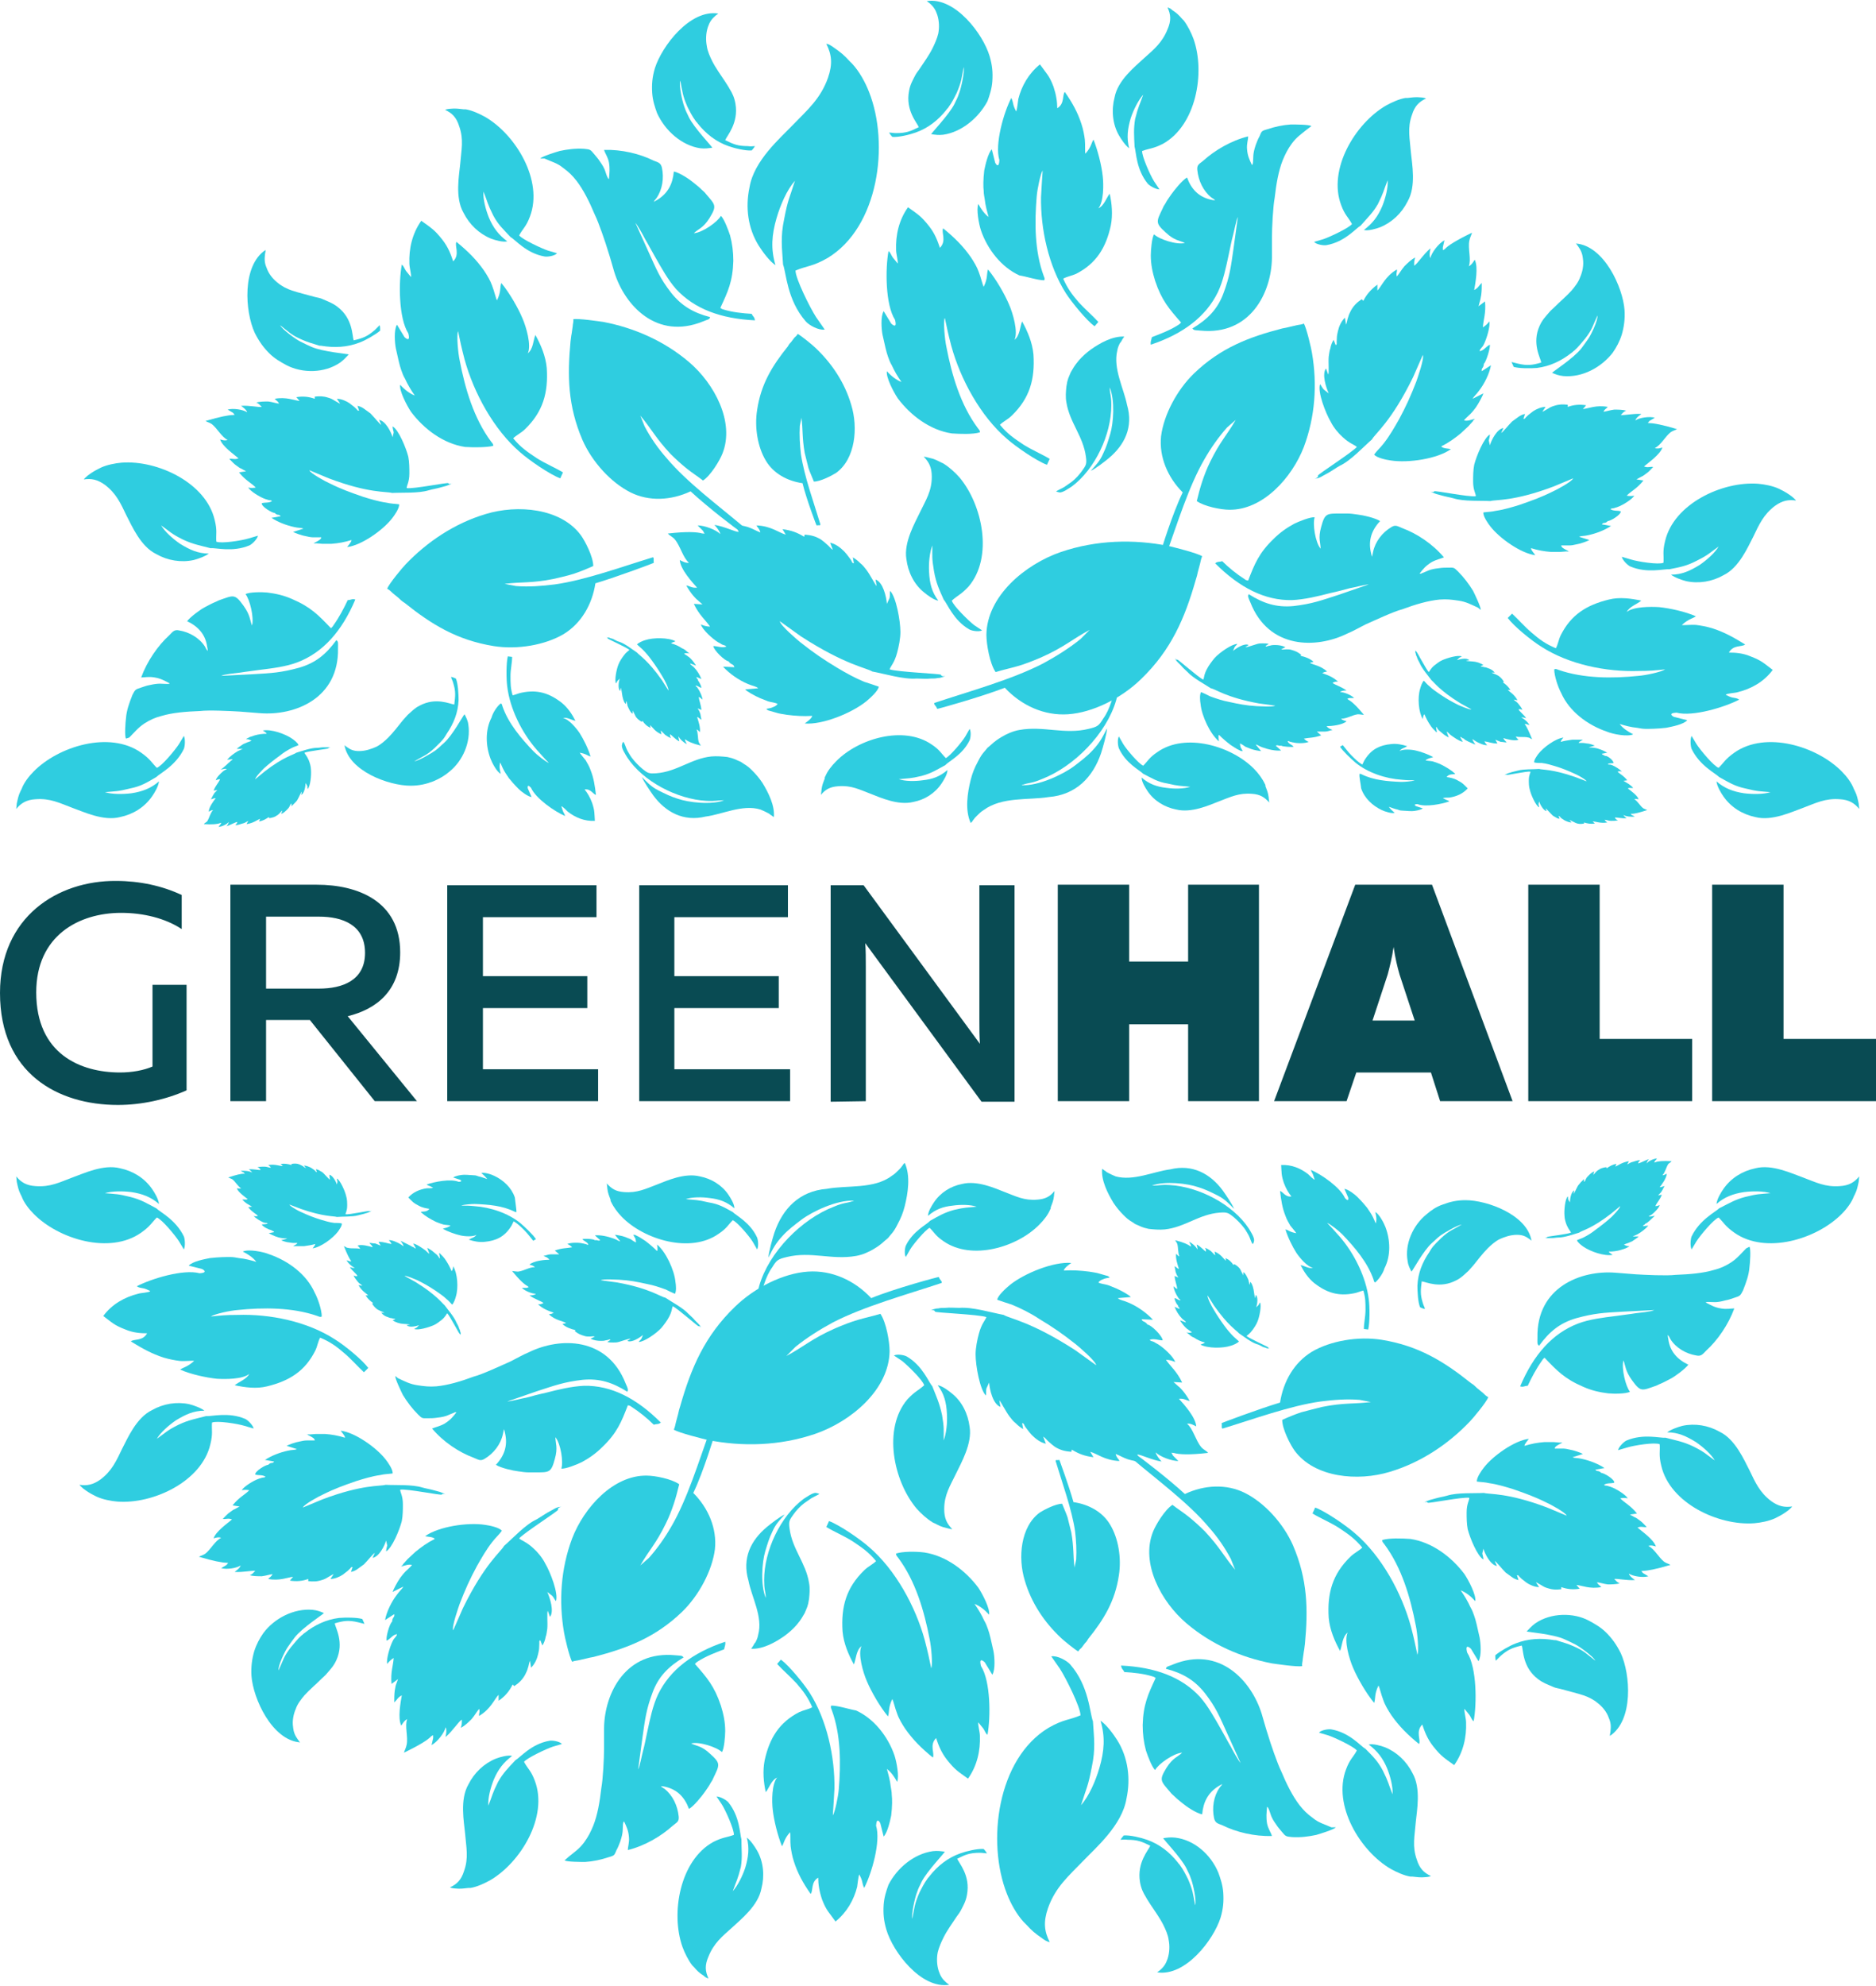 <?xml version="1.0" encoding="UTF-8"?> <!-- Generator: Adobe Illustrator 22.0.1, SVG Export Plug-In . SVG Version: 6.00 Build 0) --> <svg xmlns="http://www.w3.org/2000/svg" xmlns:xlink="http://www.w3.org/1999/xlink" id="Layer_1" x="0px" y="0px" viewBox="0 0 346.9 367" style="enable-background:new 0 0 346.9 367;" xml:space="preserve"> <style type="text/css"> .st0{fill:#2FCDE0;} .st1{fill:#094B53;} </style> <path class="st0" d="M287.4,123.7c0.3-0.1,0.3-0.1,0.8,0.1c4.6,1.6,10,1.6,14.8,1.1c1.3-0.1,4.2-0.7,4.9-1.2 c-1.8,0.2-2.8,0.3-4.9,0.3c-6,0.2-12.9-1.2-18-4.5c-1.8-1.1-5.1-3.8-6.2-5.3l0.8-0.8c1.2,1.1,2.3,2.4,3.6,3.5 c1.5,1.3,2.6,2.1,4.5,2.9c0.4-0.7,0.5-1.6,0.9-2.4c1.9-3.8,4.8-5.6,8.9-6.6c2-0.5,4.1-0.2,6,0.2c-0.7,0.6-2.2,1.1-2.7,2.1 c1.2-1,4.4-1,6-0.9c1.9,0.2,4.8,0.8,6.8,1.7c-0.6,0.4-1.4,0.5-2.6,1.6c0.3,0.1,1.7-0.1,2.7,0c0.8,0.1,1.9,0.3,2.9,0.6 c2.2,0.7,4,1.7,6.1,3c-0.5,0.5-2.2,0-3,1.5c1.2,0,2.6,0.1,4,0.7c2.1,0.8,2.5,1.3,4.1,2.5c-1.6,2.2-4,3.5-6.4,4.1 c-0.6,0.2-2,0.2-2.3,0.5c0.4,0.2,0.8,0.4,1.2,0.5c0.5,0.1,0.9,0.1,1.3,0.4c-2.7,1.4-8.6,3.2-11.6,2.4c-1.8,0.1-0.5,0.8-0.4,0.8 l2.4,0.6c-0.7,0.8-2.9,1.2-3.9,1.4c-1.7,0.2-3,0.2-3.8,0.2c-0.5,0-1.1-0.1-1.6-0.2c-1.1-0.1-2.2-0.4-3.2-0.7 c0.6,0.8,1.5,1.4,2.5,1.9c-1,0.5-3.7,0-4.9-0.5c-3.5-1.2-6.9-3.7-8.4-7.1C288.1,127,287.4,124.9,287.4,123.7L287.4,123.7z"></path> <path class="st0" d="M173.3,131c-0.2-0.6-0.7-0.8-0.5-1.1c6.3-2.1,14.3-4.3,20.1-7.3c2.4-1.3,4.8-2.8,6.9-4.5l1.7-1.7 c-3.2,1.7-4.7,3.2-9,5.1c-1.4,0.6-2.9,1.2-4.3,1.6c-1.4,0.4-2.8,0.7-4.1,1.1c-1.1-1.6-1.7-5.2-1.7-6.9c0.1-7.1,7.1-13,13.8-15.3 c6.5-2.2,13.4-2.4,19.9-1.1c0.8,0.2,5.3,1.3,6.2,1.9c-0.2,0.4-0.3,1-0.4,1.4l-0.4,1.5c-0.1,0.5-0.2,0.9-0.4,1.5 c-2,7-4.5,12.9-10.1,18.3c-3.7,3.6-9,6.2-13.5,6.5c-4.4,0.3-8.6-1.6-11.7-4.9C181.4,128.8,173.2,131.1,173.3,131L173.3,131z"></path> <path class="st0" d="M120.9,104c-0.1-0.5,0.1-1-0.2-1c-5.6,1.7-12.4,4.2-18.1,5c-2.4,0.3-4.8,0.5-7.2,0.3l-2.1-0.4 c3.2-0.4,5-0.1,9-0.9c1.3-0.3,2.7-0.6,3.9-1c1.2-0.4,2.4-0.9,3.5-1.4c0-1.7-1.5-4.6-2.3-5.7c-3.7-5-11.7-5.7-17.6-3.9 c-5.7,1.7-10.8,5.1-14.8,9.3c-0.5,0.5-3.1,3.6-3.4,4.5c0.4,0.2,0.7,0.5,1,0.8l1.1,0.9c0.3,0.3,0.6,0.6,1.1,0.9c5,4,9.7,6.9,16.5,8 c4.4,0.7,9.5-0.2,12.9-2.2c3.3-2,5.3-5.5,5.9-9.4C114.1,106.6,121.1,104,120.9,104L120.9,104z"></path> <path class="st0" d="M214.7,101.9c0.5,0.2,0.7,0.7,1,0.4c2-5.5,4.1-12.4,7-17.4c1.2-2.1,2.6-4.1,4.2-5.9l1.6-1.4 c-1.6,2.8-2.9,4-4.7,7.7c-0.6,1.2-1.1,2.5-1.5,3.7s-0.7,2.4-1,3.6c1.4,1,4.5,1.6,6,1.6c6.2,0.1,11.6-5.9,13.8-11.6 c2.1-5.6,2.5-11.6,1.5-17.4c-0.1-0.7-1-4.6-1.5-5.4c-0.4,0.2-0.9,0.2-1.3,0.3l-1.3,0.3c-0.4,0.1-0.8,0.2-1.4,0.3 c-6.2,1.6-11.4,3.6-16.3,8.3c-3.2,3.1-5.6,7.7-6.1,11.6c-0.4,3.8,1.2,7.6,4,10.4C216.8,94.9,214.6,102,214.7,101.9L214.7,101.9z"></path> <path class="st0" d="M181.2,79.9c0-0.3,0-0.3-0.4-0.8c-3.2-4.3-4.8-9.8-5.8-15c-0.3-1.4-0.6-4.6-0.3-5.4c0.4,1.9,0.6,2.9,1.2,5.2 c1.7,6.2,5.4,13,10.3,17.2c1.7,1.5,5.5,4.1,7.4,4.8l0.5-1.1c-1.5-0.9-3.2-1.6-4.8-2.6c-1.8-1.2-3-2-4.4-3.7c0.6-0.6,1.5-1,2.2-1.7 c3.3-3.2,4.3-6.7,4-11.3c-0.2-2.2-1.1-4.3-2.1-6.1c-0.4,1-0.4,2.6-1.4,3.4c0.7-1.5-0.3-4.9-1-6.5c-0.8-1.9-2.4-4.7-3.9-6.5 c-0.3,0.8,0,1.6-0.8,3.2c-0.2-0.3-0.5-1.7-0.9-2.7c-0.3-0.9-0.9-1.9-1.5-2.8c-1.4-2-3-3.6-5.1-5.3c-0.4,0.7,0.7,2.3-0.6,3.6 c-0.4-1.2-0.9-2.6-2-4c-1.5-1.9-2.1-2.2-3.9-3.5c-1.7,2.4-2.3,5.2-2.2,7.9c0,0.7,0.4,2.1,0.3,2.5c-0.3-0.4-0.6-0.7-0.9-1.1 c-0.3-0.4-0.4-0.9-0.8-1.2c-0.6,3.2-0.6,9.9,1.2,12.7c0.5,1.9-0.7,0.7-0.7,0.7l-1.4-2.3c-0.6,1-0.4,3.4-0.2,4.4c0.4,1.8,0.7,3.2,1,4 c0.2,0.6,0.4,1.1,0.7,1.6c0.5,1.1,1.1,2.1,1.8,3.1c-1-0.4-1.9-1.1-2.7-2c-0.2,1.1,1.2,3.8,2,5c2.4,3.2,6,5.9,10,6.5 C177.5,80.2,179.9,80.3,181.2,79.9L181.2,79.9z"></path> <path class="st0" d="M23.9,136.3c1-1,1.6-1.8,2.8-2.6c1.1-0.7,2-1.1,3.2-1.4c2-0.6,4.5-0.8,7.1-0.9c1.6-0.2,5.6,0,7.3,0.1 c1.3,0.1,2.5,0.2,3.8,0.3c6.4,0.5,14.6-2.7,14.4-12c0-1,0.1-1.2-0.3-1.5c-1.9,2.6-3.8,4.2-6.9,5.1c-3.3,0.9-5,1-8.6,1.2l-5.8,0.3 c0.5-0.3,2.8-0.5,3.5-0.6c1.2-0.2,2.3-0.3,3.6-0.5c2.4-0.3,4.9-0.6,7-1.4c4.7-1.8,8.2-5.7,10.7-11.6c-0.6-0.2-0.8,0.1-1.4,0.1 c-0.7,1.5-1.6,3.2-2.6,4.6l-0.2,0.3l-0.3,0.3c-2.3-2.4-3.7-3.9-7.2-5.4c-1.6-0.7-3-1-4.6-1.2c-1-0.1-3.3-0.1-4,0.3 c0.8,1,1.6,4.3,1.2,5.8c-0.4-1-0.3-1.9-1.6-3.7c-1.6-2.2-1.8-1.9-4.4-1c-0.3,0.1-0.6,0.3-0.9,0.4c-0.7,0.3-1.2,0.6-1.8,0.9 c-0.8,0.4-2.7,1.8-3.3,2.6c2.1,1,3.4,2.5,3.7,4.7c0.1,0.4,0.1,0.5,0.1,0.8c-0.2-0.2-0.3-0.4-0.5-0.8c-1-1.6-2.9-2.7-4.8-3 c-0.9-0.2-1.2,0.3-1.8,0.9c-2.1,1.9-4.1,4.8-5.2,7.8c0.7,0,1.4-0.2,2.5,0c1.2,0.2,1.8,0.6,2.8,1.1c-0.3,0.1,0,0.1-0.5,0.1 c-1,0-1.4-0.2-3.2,0.2c-0.6,0.1-1.1,0.3-1.7,0.5c-0.9,0.3-1,0.3-1.5,1.3c-0.6,1.5-1.1,2.9-1.2,4.3c-0.1,0.7-0.3,3.4,0,3.8 L23.9,136.3L23.9,136.3z"></path> <path class="st0" d="M28.9,143.6c0.7-0.7,3.6-2.1,5.1-5.2c0.2-0.5,0.3-1.8,0-2.4l-0.9,1.5c-0.7,1.1-3.2,4.1-4.1,4.4 c-1-1-1.2-1.6-2.9-2.8c-5.8-4.1-15.3-1.2-19.9,3.5c-0.9,0.9-1.8,2.1-2.2,3.2c-0.1,0.2-0.1,0.2-0.2,0.4c-0.4,0.8-0.5,1.4-0.7,2.3 c0,0.3-0.1,0.8-0.1,1c0.9-1.1,1.9-1.7,3.6-1.8c2.7-0.2,4.4,0.7,6.8,1.6c2,0.7,5.7,2.5,8.8,1.7c2.4-0.5,4.5-1.8,5.9-3.8 c0.5-0.7,1.2-1.9,1.3-2.8c-1.5,1.3-3.1,1.9-5.1,2.2c-1.6,0.2-3.6,0.2-4.9-0.2c2.1-0.2,2.3-0.1,4.7-0.7 C26.1,145.3,27.2,144.6,28.9,143.6L28.9,143.6z"></path> <path class="st0" d="M38.9,101.3c1-0.1,4.1,0.8,7.2-0.5c0.5-0.2,1.5-1.2,1.6-1.8L46,99.5c-1.3,0.4-5.1,1-6,0.6c-0.1-1.4,0.2-2-0.3-4 C38.1,89.2,29.1,85,22.5,85.5c-1.2,0.1-2.7,0.4-3.8,0.9c-0.2,0.1-0.2,0.1-0.4,0.2c-0.8,0.4-1.3,0.7-2.1,1.3 c-0.2,0.2-0.6,0.5-0.7,0.7c1.4-0.2,2.5,0,3.9,1c2.1,1.6,2.9,3.4,4,5.7c1,1.9,2.6,5.7,5.5,7.1c2.1,1.2,4.6,1.6,6.9,1.1 c0.8-0.2,2.2-0.7,2.8-1.2c-2,0-3.5-0.7-5.3-1.8c-1.3-0.9-2.8-2.2-3.5-3.4c1.7,1.2,1.8,1.5,4,2.6C35.7,100.6,37,100.8,38.9,101.3 L38.9,101.3z"></path> <path class="st0" d="M50.8,94.8c0.6,0.6,0.7,0.1,1.1,0.6l-1.7,0.3c1.2,0.8,2.8,1.4,4.2,1.7c0.8,0.2,1.3,0.1,1.7,0.3l-1.9,0.6 c0.3,0.2,1.7,0.7,2.4,0.8c0.4,0.1,0.9,0.2,1.3,0.2c0.5,0,1.1,0,1.5,0v0.1c0,0-0.1,0.3-0.5,0.5c-0.3,0.2-0.6,0.3-0.9,0.5 c0,0,0.1,0.1,0.1,0h0.1c0.6,0.2-0.1,0,0.2,0l1.2,0.1c0.5,0,1.2,0,1.7,0c1.3-0.1,2.4-0.3,3.7-0.7c0,0.4-0.7,1.1-0.8,1.3 c2.6-0.3,6.6-3.1,8.3-5.3c0.4-0.5,1.4-1.9,1.3-2.6c-0.7-0.1-1.5-0.1-2.3-0.3c-1.5-0.2-3.1-0.7-4.4-1.1c-2.3-0.8-4-1.4-6.2-2.5 c-0.5-0.2-3.5-1.8-3.7-2.4l3.6,1.5c7.4,2.8,10.7,2.4,11.7,2.7c1.8-0.1,4.9,0.1,6.8-0.5c0.7-0.2,1.4-0.3,2.1-0.5 c0.4-0.1,0.7-0.2,1.1-0.3c0.3-0.1,0.5-0.2,0.8-0.3c0.9-0.7-0.1,0.3-0.4-0.2c-0.1-0.2-6.4,1.1-7.7,0.9c0-0.5,0.5-1.1,0.5-2.7 c0-0.9,0-2.1-0.2-3.1c-0.4-1.6-1.8-5-2.9-5.6c0,0.3,0.1,0.7,0.2,1.1l-0.2,0.9c-0.3-1-1.3-3-2.5-3.2l0.4,0.9c-0.2,0-1.3-1.4-2-2.1 c-0.4-0.3-0.7-0.5-1.1-0.8s-0.8-0.5-1.3-0.6l0.3,0.9c-0.4,0-0.1,0-0.9-0.7c-0.3-0.2-0.6-0.5-0.9-0.7c-0.6-0.4-1.5-0.8-2.3-0.8 l0.6,0.9c-0.3-0.1-0.7-0.4-1.1-0.6c-0.3-0.2-0.7-0.4-1.1-0.5c-0.9-0.3-1.6-0.3-2.5-0.2v0.4c-1.1-0.4-2.2-0.5-3.4-0.3l0.6,0.7 c-1-0.1-2.5-0.8-4.6-0.4c0.3,0.4,0.5,0.3,0.8,0.9c-0.7-0.1-1.2-0.3-2-0.4c-0.6,0-1.6,0-2.2,0.2c0.5,0.2,0.6,0.4,1,0.8 c-0.6,0.1-2.2-0.3-3.8-0.2l0.1,0.1c0,0,0.9,0.6,1,1.1c-0.7-0.5-2.6-0.8-3.6-0.5l1,0.6c0.5,0.6,0.2,0.3,0,0.4c-0.8,0-2.4,0.3-5.1,1.1 c0.3,0.2,0.8,0.3,1.2,0.6c1,0.8,1.8,2.4,2.9,2.9c-0.5,0.2-1.1,0-1.4-0.1c0.4,1.3,2.6,2.8,3.4,3.5c-0.7,0.3-1.1,0-1.7,0.1 c0.5,0.5,0.8,0.9,1.4,1.3c0.3,0.2,0.5,0.4,0.8,0.5l0.9,0.5l-1.3,0.2c1.2,1.5,2.2,1.9,3.1,2.8c-0.5,0.1-1,0.1-1.4,0 c0.4,0.7,2.2,1.8,3.1,2.1c0.2,0.1,0.4,0.1,0.6,0.2c0.4,0.1,0.5,0,0.7,0.2C49.7,93,49,92.8,48.4,93C48.3,93.6,50.3,94.8,50.8,94.8 L50.8,94.8z"></path> <path class="st0" d="M86.6,133.9c-0.1-0.8-0.4-1.3-0.7-1.9c-0.2,0.1-2.2,3.9-3.8,5.3c-0.7,0.6-0.7,0.7-1.6,1.4 c-0.7,0.5-3.1,1.9-3.9,2c1.7-1,2.3-1.1,3.8-2.5c0.6-0.6,1.4-1.3,1.9-2.1c0.1-0.2,0.2-0.3,0.3-0.5c1.3-1.9,2.1-3.9,2.2-6.2 c0-1.1-0.1-3.1-0.5-4c-0.2-0.1-0.7-0.3-0.9-0.3c0.1,0.4,0.3,0.7,0.4,1.1c0.5,1.6,0.4,2.4,0.2,4c-0.8-0.1-3.4-1.4-6.4,0.2 c-1,0.5-1.5,1.1-2.2,1.7c-0.3,0.3-0.6,0.7-0.9,1c-0.8,1-1.8,2.3-2.7,3.2c-0.6,0.6-1.4,1.3-2.2,1.7c-0.9,0.4-2,0.8-3.2,0.8 c-0.9,0-1.5-0.2-2.2-0.7l-0.4-0.3c-0.1-0.1,0,0-0.1-0.1c0.8,4.8,8.2,7.5,12.2,7.5c1.6,0,2.9-0.3,4.2-0.8c1.2-0.5,2.2-1.1,3-1.8 C85.6,140.6,87.1,137.1,86.6,133.9L86.6,133.9z"></path> <path class="st0" d="M208.4,74.8c1.2,4.1-0.4,7.4-3.4,9.9c-0.6,0.5-2.5,2-3.3,2.3c1-1.1,1.7-1.8,2.3-3.2c0.6-1.2,0.9-2.3,1.3-3.6 c0.6-2,0.9-6.2-0.1-8.6v0.2c0,0,0,0,0,0.1c0.1,1.1,0.3,1.2,0.3,3c0,5.4-3,11.8-7.3,15c-0.5,0.3-1.7,1.2-2.3,1.1 c-0.4-0.1-0.5-0.1-0.6-0.2c0.5-0.3,1-0.5,1.5-0.8c0.4-0.3,0.9-0.6,1.3-0.9c0.8-0.6,1.5-1.4,2-2.1c0.7-1,0.9-1.2,0.7-2.6 c-0.5-3.8-3-6.3-3.6-10c-0.2-1-0.1-2.1,0-3c0.2-1.4,0.4-1.6,0.8-2.6c0.5-0.8,0.5-1,1.5-2.2c0.7-0.8,1.4-1.4,2.2-2 c1.7-1.2,4-2.5,6.2-2.4l-0.2,0.3c-0.1,0.1-0.1,0.1-0.2,0.3c-0.1,0.2-0.2,0.4-0.4,0.6c-0.2,0.4-0.4,0.8-0.5,1.4 C205.8,68.1,207.8,71.8,208.4,74.8L208.4,74.8z"></path> <path class="st0" d="M129.1,125.8c-0.1-0.5-0.3-0.3-0.3-0.7l0.9,0.4c-0.3-0.8-0.8-1.6-1.4-2.2c-0.3-0.3-0.6-0.4-0.7-0.7l1.1,0.4 c-0.1-0.2-0.6-0.9-0.9-1.2c-0.2-0.2-0.4-0.4-0.6-0.5c-0.2-0.2-0.5-0.3-0.7-0.5l0,0c0,0,0.2-0.1,0.4-0.1c0.2,0,0.4,0,0.6,0.1 c0,0,0-0.1,0,0l0,0c-0.2-0.3,0.1,0.1-0.1-0.1l-0.5-0.4c-0.2-0.2-0.5-0.4-0.8-0.5c-0.6-0.4-1.2-0.7-2-0.9c0.1-0.2,0.7-0.3,0.8-0.4 c-1.3-0.7-4.1-0.7-5.6-0.2c-0.4,0.1-1.3,0.5-1.5,0.8c0.3,0.3,0.7,0.6,1,0.9c0.6,0.6,1.2,1.3,1.7,2c0.8,1.1,1.4,2,2.1,3.2 c0.2,0.3,1.1,2,1,2.4l-1.2-1.9c-2.6-3.7-4.2-4.6-4.6-5.1c-0.9-0.6-2.3-1.7-3.3-2c-0.4-0.1-0.7-0.3-1.1-0.5c-0.2-0.1-0.4-0.1-0.6-0.2 s-0.3-0.1-0.5-0.1c-0.7,0,0.1-0.1,0.1,0.2c0,0.1,3.4,1.6,4,2.1c-0.2,0.2-0.6,0.4-1.1,1.1c-0.3,0.4-0.7,1-0.9,1.5 c-0.4,0.9-0.8,3-0.5,3.6c0.1-0.1,0.2-0.4,0.3-0.5l0.4-0.4c-0.2,0.6-0.4,1.9,0.1,2.3l0.1-0.6c0.1,0.1,0.2,1.1,0.3,1.6 c0.1,0.3,0.1,0.5,0.2,0.7c0.1,0.3,0.2,0.5,0.4,0.7l0.1-0.5c0.2,0.1,0,0.1,0.2,0.6c0,0.2,0.1,0.4,0.2,0.6c0.2,0.4,0.4,0.9,0.8,1.1 v-0.6c0.1,0.2,0.2,0.4,0.3,0.6c0.1,0.2,0.2,0.4,0.3,0.6c0.3,0.4,0.7,0.7,1.1,0.9l0.1-0.2c0.4,0.6,0.8,1,1.5,1.3l-0.1-0.5 c0.5,0.4,0.9,1.2,2.1,1.7c0-0.3-0.1-0.3-0.1-0.7c0.3,0.3,0.5,0.5,0.8,0.8c0.3,0.2,0.7,0.5,1.1,0.6c-0.2-0.2-0.2-0.4-0.2-0.7 c0.3,0.1,0.9,0.9,1.7,1.3v-0.1c0,0-0.2-0.6-0.1-0.8c0.2,0.5,1,1.2,1.5,1.4l-0.3-0.6c-0.1-0.5,0-0.2,0.1-0.2c0.4,0.3,1.2,0.7,2.8,1.1 c-0.1-0.2-0.3-0.4-0.4-0.7c-0.2-0.7-0.1-1.7-0.4-2.3c0.3,0.1,0.5,0.4,0.6,0.5c0.2-0.7-0.3-2.2-0.5-2.8c0.4,0.1,0.5,0.4,0.8,0.5 c-0.1-0.4-0.1-0.7-0.2-1.1c-0.1-0.2-0.1-0.3-0.2-0.5l-0.3-0.5l0.7,0.3c-0.1-1.1-0.4-1.6-0.5-2.4c0.3,0.1,0.5,0.3,0.7,0.5 c0-0.5-0.5-1.6-0.8-2c-0.1-0.1-0.1-0.2-0.2-0.3c-0.1-0.1-0.2-0.1-0.3-0.3c0.4,0,0.7,0.3,1,0.4C129.9,127.2,129.3,126,129.1,125.8 L129.1,125.8z"></path> <path class="st0" d="M92.6,130c0.2,0.1,0.2,0.1,0.3,0.5c1.1,3.2,3.5,6,5.8,8.4c0.6,0.6,2.2,1.9,2.8,2.1c-0.9-0.9-1.3-1.4-2.3-2.5 c-2.7-3.1-4.9-7.5-5.4-11.6c-0.2-1.4-0.2-4.4,0.1-5.6l0.8,0.1c0,1.1-0.3,2.3-0.3,3.5c0,1.4,0,2.3,0.4,3.6c0.5-0.1,1.1-0.4,1.7-0.5 c2.9-0.6,5.1,0.1,7.4,1.9c1.1,0.9,1.9,2.1,2.5,3.3c-0.7-0.1-1.5-0.7-2.3-0.5c1.1,0.2,2.5,1.9,3.1,2.8c0.7,1.1,1.6,2.9,2,4.3 c-0.5-0.1-0.8-0.5-2-0.7c0.1,0.2,0.7,0.9,1.1,1.4c0.3,0.5,0.7,1.2,0.9,1.8c0.6,1.5,0.8,2.9,1,4.6c-0.5-0.1-1-1.2-2.1-1 c0.5,0.6,1,1.4,1.4,2.5c0.5,1.5,0.4,1.9,0.5,3.3c-1.9,0.1-3.6-0.6-5-1.7c-0.3-0.3-1-1-1.2-1c0.1,0.3,0.2,0.6,0.3,0.9 c0.1,0.3,0.3,0.5,0.4,0.9c-1.9-0.8-5.4-3.2-6.3-5.2c-0.8-0.9-0.6,0.1-0.6,0.1l0.7,1.6c-0.7-0.1-1.9-1-2.4-1.5 c-0.8-0.8-1.4-1.5-1.8-2c-0.2-0.3-0.4-0.6-0.6-0.9c-0.4-0.6-0.7-1.3-1-2c-0.2,0.7-0.1,1.4,0.1,2.1c-0.7-0.3-1.6-2-1.9-2.8 c-0.9-2.4-1-5.3,0.2-7.6C91.1,131.8,91.9,130.5,92.6,130L92.6,130z"></path> <path class="st0" d="M136.6,98c0.3-0.4,0.9-0.4,0.7-0.8c-4.5-3.8-10.3-8.1-14-12.5c-1.6-1.8-3-3.8-4.1-5.9l-0.8-2 c2.1,2.5,2.8,4.1,5.6,7.1c0.9,0.9,2,1.9,3,2.7c1,0.8,2.1,1.5,3,2.2c1.4-0.9,3.1-3.7,3.6-5c2.3-5.8-1.5-12.9-6.2-16.9 c-4.6-3.9-10.1-6.3-15.8-7.4c-0.7-0.1-4.7-0.7-5.6-0.5c0.1,0.4-0.1,0.9-0.1,1.3l-0.2,1.4c-0.1,0.4-0.1,0.8-0.2,1.4 c-0.6,6.4-0.5,11.9,2.2,18.2c1.8,4.1,5.3,7.9,8.9,9.7c3.4,1.7,7.5,1.5,11.1-0.2C130.8,93.7,136.7,98.2,136.6,98L136.6,98z"></path> <path class="st0" d="M174.5,110.8c0.7,0.8,1.8,3.8,4.7,5.5c0.5,0.3,1.8,0.5,2.4,0.2l-1.5-1c-1-0.8-3.8-3.5-4.1-4.5 c1.1-1,1.7-1.1,3.1-2.6c4.6-5.4,2.6-15.1-1.7-20.2c-0.8-0.9-1.9-1.9-2.9-2.5c-0.1-0.1-0.2-0.1-0.4-0.2c-0.8-0.4-1.3-0.7-2.3-0.9 c-0.3-0.1-0.8-0.2-1-0.2c1,1,1.5,2,1.5,3.7c0,2.7-1.1,4.3-2.2,6.6c-0.9,1.9-3,5.5-2.5,8.6c0.3,2.4,1.4,4.7,3.3,6.2 c0.6,0.5,1.8,1.4,2.6,1.5c-1.2-1.6-1.6-3.2-1.7-5.3c-0.1-1.6,0.1-3.6,0.6-4.9c0,2.1-0.1,2.3,0.3,4.7 C173.1,107.8,173.7,109,174.5,110.8L174.5,110.8z"></path> <path class="st0" d="M134.7,122.2c0.6,0.8,0.9,0.4,1.1,1.1l-2.1-0.1c1.2,1.3,2.9,2.5,4.6,3.2c0.9,0.4,1.5,0.4,1.9,0.8l-2.4,0.2 c0.3,0.4,1.8,1.2,2.7,1.6c0.5,0.2,1,0.4,1.5,0.6c0.6,0.2,1.3,0.2,1.8,0.5l-0.1,0.1c0,0-0.2,0.3-0.8,0.5c-0.4,0.2-0.8,0.2-1.2,0.3 l0.1,0.1l0.1,0.1c0.7,0.4-0.2-0.1,0.2,0.1l1.4,0.4c0.6,0.2,1.4,0.3,2,0.4c1.6,0.2,3,0.3,4.7,0.2c-0.1,0.5-1.1,1.2-1.4,1.4 c3.2,0.3,8.7-1.9,11.4-4.1c0.6-0.5,2.2-1.9,2.3-2.7c-0.8-0.3-1.8-0.6-2.7-0.9c-1.7-0.7-3.5-1.7-5-2.6c-2.5-1.5-4.4-2.8-6.8-4.7 c-0.5-0.4-3.7-3.1-3.8-3.9l3.9,2.8c8.2,5.3,12.1,5.8,13.2,6.5c2.2,0.4,5.8,1.5,8.2,1.3c0.9,0,1.8,0.1,2.6,0c0.5,0,0.9,0,1.3-0.1 c0.4,0,0.7-0.1,1-0.2c1.3-0.6-0.2,0.3-0.4-0.4c-0.1-0.2-8-0.5-9.5-1c0.2-0.6,0.9-1.2,1.4-3.1c0.3-1.1,0.6-2.6,0.6-3.8 c0-2.1-0.8-6.5-1.9-7.6c-0.1,0.3,0,0.9-0.1,1.3l-0.5,1.1c-0.1-1.3-0.7-4-2.1-4.5l0.2,1.2c-0.2-0.1-1.2-2.1-1.9-3 c-0.4-0.5-0.6-0.8-1.1-1.2c-0.5-0.5-0.9-0.8-1.4-1.1l0.2,1.1c-0.5-0.1-0.1-0.1-0.9-1.1c-0.3-0.4-0.6-0.8-0.9-1.1 c-0.7-0.7-1.6-1.4-2.6-1.6l0.5,1.3c-0.4-0.2-0.7-0.7-1.1-1c-0.3-0.3-0.7-0.6-1.1-0.9c-1-0.6-1.8-0.8-3-0.9l-0.1,0.4 c-1.3-0.8-2.4-1.2-4-1.4l0.6,1c-1.2-0.3-2.7-1.6-5.4-1.7c0.2,0.5,0.5,0.5,0.7,1.3c-0.8-0.3-1.4-0.7-2.3-1c-0.7-0.2-1.9-0.5-2.7-0.4 c0.5,0.3,0.7,0.6,1,1.3c-0.7,0-2.6-1-4.5-1.3l0.1,0.1c0,0,0.9,1,1,1.6c-0.8-0.8-2.9-1.6-4.2-1.6l1,1c0.5,0.9,0.2,0.4-0.1,0.5 c-1-0.3-2.9-0.4-6.4,0c0.3,0.4,0.9,0.6,1.3,1.1c1,1.2,1.5,3.4,2.6,4.3c-0.6,0.1-1.3-0.3-1.7-0.5c0.1,1.7,2.3,4.1,3.2,5.1 c-1,0.1-1.3-0.3-2-0.4c0.4,0.7,0.8,1.3,1.3,1.9c0.3,0.3,0.5,0.6,0.8,0.8l0.9,0.8l-1.6-0.1c1,2.1,2.1,2.9,3,4.2 c-0.7,0-1.2-0.2-1.7-0.4c0.3,1,2.2,2.7,3.2,3.3c0.2,0.1,0.4,0.2,0.7,0.4c0.4,0.2,0.6,0.1,0.8,0.4c-0.8,0.3-1.6-0.1-2.4-0.1 C132,120.2,134.1,122.2,134.7,122.2L134.7,122.2z"></path> <path class="st0" d="M100.7,29.3c1.3,0.6,2.3,0.8,3.4,1.7c1.1,0.8,1.7,1.4,2.5,2.4c1.3,1.7,2.4,3.9,3.4,6.3c0.7,1.4,2,5.2,2.5,6.9 c0.4,1.2,0.7,2.4,1.1,3.7c1.9,6.1,7.8,12.6,16.4,9.1c0.9-0.4,1.2-0.3,1.3-0.8c-3.1-0.8-5.3-2.1-7.2-4.5c-2.1-2.7-2.7-4.3-4.2-7.6 l-2.4-5.3c0.4,0.4,1.5,2.4,1.8,3c0.6,1,1.1,2,1.8,3.2c1.2,2.1,2.4,4.3,3.9,6c3.4,3.7,8.3,5.5,14.6,5.8c-0.1-0.7-0.4-0.7-0.6-1.2 c-1.7-0.1-3.6-0.3-5.2-0.8l-0.3-0.1l-0.3-0.2c1.4-3,2.3-4.9,2.4-8.7c0-1.7-0.2-3.2-0.6-4.7c-0.3-0.9-1.1-3.1-1.7-3.6 c-0.6,1.1-3.4,3.1-5,3.2c0.8-0.8,1.7-0.9,2.9-2.8c1.4-2.3,1.1-2.4-0.7-4.5c-0.2-0.3-0.5-0.5-0.7-0.7c-0.5-0.5-1-0.9-1.5-1.3 c-0.7-0.6-2.6-1.9-3.7-2.1c-0.2,2.3-1.1,4-3,5.2c-0.3,0.2-0.4,0.2-0.7,0.4c0.1-0.3,0.3-0.4,0.5-0.7c1.1-1.6,1.4-3.7,1-5.6 c-0.2-0.9-0.7-1-1.5-1.3c-2.6-1.3-6-2.1-9.2-2c0.2,0.7,0.7,1.3,0.9,2.3c0.2,1.2,0.1,1.9,0,3.1c-0.2-0.2-0.1,0-0.3-0.4 c-0.4-0.9-0.3-1.4-1.4-2.9c-0.3-0.5-0.7-0.9-1.1-1.4c-0.6-0.7-0.6-0.8-1.8-0.9c-1.6-0.1-3.1,0.1-4.5,0.4c-0.7,0.2-3.3,1-3.6,1.4 L100.7,29.3L100.7,29.3z"></path> <path class="st0" d="M91.2,82.4c0-0.3,0-0.3-0.4-0.8c-3.2-4.3-4.8-9.8-5.8-15c-0.3-1.4-0.6-4.6-0.3-5.4c0.4,1.9,0.6,2.9,1.2,5.2 c1.7,6.2,5.4,13,10.3,17.2c1.7,1.5,5.5,4.1,7.4,4.8l0.5-1.1c-1.5-0.9-3.2-1.6-4.8-2.6c-1.8-1.2-3-2-4.4-3.7c0.6-0.6,1.5-1,2.2-1.7 c3.3-3.2,4.3-6.7,4-11.3c-0.2-2.2-1.1-4.3-2.1-6.1c-0.4,1-0.4,2.6-1.4,3.4c0.7-1.5-0.3-4.9-1-6.5c-0.8-1.9-2.4-4.7-3.9-6.5 c-0.3,0.8,0,1.6-0.8,3.2c-0.2-0.3-0.5-1.7-0.9-2.7c-0.3-0.9-0.9-1.9-1.5-2.8c-1.4-2-3-3.6-5.1-5.3c-0.4,0.7,0.7,2.3-0.6,3.6 c-0.4-1.2-0.9-2.6-2-4c-1.5-1.9-2.1-2.2-3.9-3.5c-1.7,2.4-2.3,5.2-2.2,7.9c0,0.7,0.4,2.1,0.3,2.5c-0.3-0.4-0.6-0.7-0.9-1.1 c-0.3-0.4-0.4-0.9-0.8-1.2c-0.6,3.2-0.6,9.9,1.2,12.7c0.5,1.9-0.7,0.7-0.7,0.7L73.4,60c-0.6,1-0.4,3.4-0.2,4.4c0.4,1.8,0.7,3.2,1,4 c0.2,0.6,0.4,1.1,0.7,1.6c0.5,1.1,1.1,2.1,1.8,3.1c-1-0.4-1.9-1.1-2.7-2c-0.2,1.1,1.2,3.8,2,5c2.4,3.2,6,5.9,10,6.5 C87.6,82.7,90,82.7,91.2,82.4L91.2,82.4z"></path> <path class="st0" d="M62.9,67c0.7-0.5,1.1-1,1.6-1.5c-0.2-0.1-4.9-0.5-6.9-1.4c-0.9-0.4-0.9-0.4-2.1-1c-0.8-0.4-3.3-2.2-3.7-3 c1.7,1.3,2,1.8,4.1,2.7c0.9,0.4,1.9,0.7,2.9,1c0.2,0.1,0.4,0.1,0.6,0.1c2.4,0.4,4.8,0.3,7.1-0.6c1.1-0.4,3-1.5,3.8-2.2 c0-0.2,0-0.8-0.1-1c-0.3,0.3-0.6,0.6-0.9,0.9c-1.4,1.2-2.2,1.5-3.9,1.9c-0.3-0.8-0.1-4-3-6.2c-0.9-0.7-1.8-1-2.7-1.4 c-0.4-0.2-0.9-0.3-1.4-0.4c-1.4-0.4-3.1-0.8-4.3-1.2c-0.9-0.3-1.9-0.8-2.6-1.4c-0.8-0.6-1.7-1.6-2.1-2.8c-0.4-0.9-0.4-1.6-0.3-2.5 l0.1-0.6c0-0.1,0,0,0-0.2c-4.4,2.9-3.8,11.4-2,15.3c0.8,1.6,1.6,2.7,2.7,3.8c1,1,2.1,1.6,3.2,2.2C55.9,69,60,69,62.9,67L62.9,67z"></path> <path class="st0" d="M94.4,43.8c0.9,0.5,2.9,3,6.3,3.6c0.5,0.1,1.9-0.1,2.3-0.6l-1.7-0.5c-1.2-0.4-4.8-2.1-5.3-2.8 c0.7-1.3,1.3-1.6,2-3.5c2.5-6.6-2.6-15.1-8.3-18.4c-1.1-0.6-2.4-1.2-3.6-1.4c-0.2,0-0.3,0-0.4,0c-0.9-0.1-1.5-0.2-2.4-0.1 c-0.3,0-0.8,0.1-1,0.2c1.3,0.6,2.1,1.4,2.6,3c0.9,2.5,0.4,4.4,0.2,7c-0.2,2.1-1,6.2,0.6,9c1.1,2.2,2.9,3.9,5.1,4.8 c0.8,0.3,2.2,0.7,3,0.5c-1.6-1.2-2.6-2.5-3.4-4.4c-0.6-1.5-1.1-3.4-1-4.8c0.8,2,0.7,2.2,1.8,4.4C92.1,41.5,93,42.3,94.4,43.8 L94.4,43.8z"></path> <path class="st0" d="M151,97.1c0.4-0.1,0.7,0.1,0.7-0.2c-1.2-4-3-8.9-3.6-13c-0.2-1.7-0.3-3.5-0.2-5.2l0.3-1.5 c0.3,2.3,0.1,3.6,0.6,6.5c0.2,0.9,0.5,1.9,0.7,2.8c0.3,0.9,0.7,1.7,1,2.5c1.2,0,3.3-1.1,4.1-1.6c3.6-2.6,4.1-8.4,2.8-12.6 c-1.2-4.1-3.6-7.7-6.7-10.6c-0.4-0.4-2.6-2.2-3.2-2.5c-0.1,0.3-0.4,0.5-0.6,0.7l-0.6,0.8c-0.2,0.2-0.4,0.4-0.6,0.8 c-2.9,3.6-5,7-5.7,11.8c-0.5,3.2,0.1,6.8,1.6,9.3c1.4,2.4,4,3.8,6.8,4.2C149.1,92.2,151,97.2,151,97.1L151,97.1z"></path> <path class="st0" d="M317.9,143.6c-0.7-0.7-3.6-2.1-5.1-5.2c-0.2-0.5-0.3-1.8,0-2.4l0.9,1.5c0.7,1.1,3.2,4.1,4.1,4.4 c1-1,1.2-1.6,2.9-2.8c5.8-4.1,15.3-1.2,19.9,3.5c0.9,0.9,1.8,2.1,2.2,3.2c0.1,0.2,0.1,0.2,0.2,0.4c0.4,0.8,0.5,1.4,0.7,2.3 c0,0.3,0.1,0.8,0.1,1c-0.9-1.1-1.9-1.7-3.6-1.8c-2.7-0.2-4.4,0.7-6.8,1.6c-2,0.7-5.7,2.5-8.8,1.7c-2.4-0.5-4.5-1.8-5.9-3.8 c-0.5-0.7-1.2-1.9-1.3-2.8c1.5,1.3,3.1,1.9,5.1,2.2c1.6,0.2,3.6,0.2,4.9-0.2c-2.1-0.2-2.3-0.1-4.7-0.7 C320.8,145.3,319.7,144.6,317.9,143.6L317.9,143.6z"></path> <path class="st0" d="M270.7,136.5c-0.5-0.1-0.3-0.3-0.7-0.3l0.5,0.9c-0.8-0.2-1.6-0.8-2.3-1.3c-0.3-0.3-0.5-0.5-0.7-0.6l0.4,1.1 c-0.2-0.1-0.9-0.5-1.2-0.8c-0.2-0.2-0.4-0.3-0.6-0.5s-0.4-0.5-0.5-0.7l0,0c0,0-0.1,0.2,0,0.4c0,0.2,0.1,0.4,0.1,0.6h-0.1l0,0 c-0.3-0.2,0.1,0.1-0.1-0.1l-0.5-0.5c-0.2-0.2-0.4-0.5-0.6-0.8c-0.4-0.6-0.7-1.2-1-1.9c-0.2,0.1-0.3,0.7-0.3,0.9 c-0.8-1.3-1-4-0.5-5.6c0.1-0.4,0.4-1.3,0.7-1.5c0.3,0.3,0.6,0.7,1,1c0.6,0.6,1.4,1.1,2.1,1.6c1.2,0.8,2.1,1.3,3.3,1.9 c0.3,0.1,2,0.9,2.4,0.8l-2-1.1c-3.9-2.4-4.9-3.9-5.4-4.3c-0.6-0.8-1.8-2.2-2.2-3.2c-0.2-0.4-0.4-0.7-0.5-1.1 c-0.1-0.2-0.2-0.4-0.2-0.6c-0.1-0.2-0.1-0.3-0.1-0.5c0-0.7-0.1,0.1,0.2,0.1c0.1,0,1.8,3.3,2.3,3.8c0.2-0.2,0.3-0.6,1-1.2 c0.4-0.3,1-0.8,1.5-1c0.9-0.4,2.9-1,3.6-0.7c-0.1,0.1-0.4,0.2-0.5,0.3l-0.4,0.4c0.6-0.2,1.8-0.5,2.3,0l-0.6,0.1 c0.1,0.1,1.1,0.1,1.7,0.2c0.3,0.1,0.5,0.1,0.7,0.2c0.3,0.1,0.5,0.2,0.8,0.4l-0.5,0.2c0.2,0.2,0.1,0,0.7,0.2c0.2,0,0.5,0.1,0.7,0.2 c0.4,0.1,0.9,0.4,1.2,0.8h-0.6c0.2,0.1,0.4,0.2,0.7,0.3c0.2,0.1,0.4,0.2,0.6,0.3c0.4,0.3,0.7,0.6,1,1.1l-0.2,0.1 c0.6,0.4,1,0.8,1.4,1.4h-0.5c0.4,0.4,1.2,0.8,1.8,1.9c-0.3,0-0.3-0.1-0.7-0.1c0.3,0.3,0.6,0.4,0.9,0.8c0.2,0.3,0.6,0.7,0.7,1.1 c-0.2-0.1-0.4-0.2-0.7-0.1c0.1,0.3,0.9,0.9,1.4,1.6h-0.1c0,0-0.6-0.2-0.8-0.1c0.5,0.2,1.3,0.9,1.5,1.4l-0.6-0.2 c-0.5,0-0.2,0-0.2,0.1c0.3,0.4,0.7,1.2,1.3,2.7c-0.2,0-0.4-0.3-0.7-0.3c-0.7-0.2-1.7,0-2.3-0.2c0.1,0.3,0.4,0.5,0.5,0.6 c-0.7,0.3-2.2-0.1-2.8-0.3c0.1,0.4,0.4,0.5,0.6,0.8c-0.4,0-0.7-0.1-1.1-0.1c-0.2-0.1-0.3-0.1-0.5-0.2l-0.5-0.2l0.4,0.7 c-1.1,0-1.6-0.3-2.4-0.4c0.1,0.3,0.3,0.5,0.5,0.7c-0.5,0.1-1.6-0.4-2.1-0.7c-0.1-0.1-0.2-0.1-0.3-0.2c-0.2-0.1-0.2-0.2-0.3-0.2 c0,0.4,0.4,0.7,0.5,1C272.1,137.3,270.8,136.8,270.7,136.5L270.7,136.5z"></path> <path class="st0" d="M289.1,69.5c-0.9-0.1-1.4-0.3-2.1-0.6c0.1-0.2,4-2.7,5.4-4.5c0.6-0.8,0.6-0.8,1.3-1.8c0.5-0.7,1.8-3.4,1.7-4.3 c-0.9,1.9-0.9,2.5-2.3,4.3c-0.6,0.7-1.3,1.6-2,2.2c-0.2,0.1-0.3,0.3-0.5,0.4c-1.9,1.5-4,2.5-6.4,2.8c-1.2,0.1-3.3,0.1-4.3-0.2 c-0.1-0.2-0.3-0.7-0.4-0.9c0.4,0.1,0.8,0.2,1.2,0.3c1.7,0.4,2.6,0.3,4.3-0.2c-0.1-0.8-1.8-3.5-0.3-6.8c0.5-1.1,1.1-1.7,1.7-2.4 c0.3-0.4,0.7-0.7,1-1c1-1,2.3-2.1,3.2-3.1c0.6-0.7,1.3-1.6,1.6-2.5c0.4-0.9,0.7-2.2,0.5-3.4c-0.1-1-0.4-1.6-0.9-2.3l-0.3-0.4 c-0.1-0.1,0,0-0.1-0.1c5.2,0.4,8.7,8.1,9,12.3c0.1,1.7-0.1,3.1-0.5,4.5c-0.4,1.3-1,2.4-1.7,3.4C296.1,67.9,292.6,69.8,289.1,69.5 L289.1,69.5z"></path> <path class="st0" d="M308.7,105.2c-1-0.1-4.1,0.8-7.2-0.5c-0.5-0.2-1.5-1.2-1.6-1.8l1.7,0.5c1.3,0.4,5.1,1,6,0.6 c0.1-1.4-0.2-2,0.3-4c1.6-6.9,10.6-11.1,17.2-10.6c1.2,0.1,2.7,0.4,3.8,0.9c0.2,0.1,0.2,0.1,0.4,0.2c0.8,0.4,1.3,0.7,2.1,1.3 c0.2,0.2,0.6,0.5,0.7,0.7c-1.4-0.2-2.5,0-3.9,1c-2.1,1.6-2.9,3.4-4,5.7c-1,1.9-2.6,5.7-5.5,7.1c-2.1,1.2-4.6,1.6-6.9,1.1 c-0.8-0.2-2.2-0.7-2.8-1.2c2,0,3.5-0.7,5.3-1.8c1.3-0.9,2.8-2.2,3.5-3.4c-1.7,1.2-1.8,1.5-4,2.6 C311.9,104.6,310.7,104.8,308.7,105.2L308.7,105.2z"></path> <path class="st0" d="M297.3,96.3c-0.6,0.6-0.7,0.1-1.1,0.6l1.7,0.3c-1.2,0.8-2.8,1.4-4.2,1.7c-0.8,0.2-1.3,0.1-1.7,0.3l1.9,0.6 c-0.3,0.2-1.7,0.7-2.4,0.8c-0.4,0.1-0.9,0.2-1.3,0.2c-0.5,0-1.1,0-1.5,0v0.1c0,0,0.1,0.3,0.5,0.5c0.3,0.2,0.6,0.3,0.9,0.5 c0,0-0.1,0.1-0.1,0h-0.1c-0.6,0.2,0.1,0-0.2,0l-1.2,0.1c-0.5,0-1.2,0-1.7,0c-1.3-0.1-2.4-0.3-3.7-0.7c0,0.4,0.7,1.1,0.8,1.3 c-2.6-0.3-6.6-3.1-8.3-5.3c-0.4-0.5-1.4-1.9-1.3-2.6c0.7-0.1,1.5-0.1,2.3-0.3c1.5-0.2,3.1-0.7,4.4-1.1c2.3-0.8,4-1.4,6.2-2.5 c0.5-0.2,3.5-1.8,3.7-2.4l-3.6,1.5c-7.4,2.8-10.7,2.4-11.7,2.7c-1.8-0.1-4.9,0.1-6.8-0.5c-0.7-0.2-1.4-0.3-2.1-0.5 c-0.4-0.1-0.7-0.2-1.1-0.3c-0.3-0.1-0.5-0.2-0.8-0.3c-0.9-0.7,0.1,0.3,0.4-0.2c0.1-0.2,6.4,1.1,7.7,0.9c0-0.5-0.5-1.1-0.5-2.7 c0-0.9,0-2.1,0.2-3.1c0.4-1.6,1.8-5,2.9-5.6c0,0.3-0.1,0.7-0.2,1.1l0.2,0.9c0.3-1,1.3-3,2.5-3.2l-0.4,0.9c0.2,0,1.3-1.4,2-2.1 c0.4-0.3,0.7-0.5,1.1-0.8s0.8-0.5,1.3-0.6l-0.3,0.9c0.4,0,0.1,0,0.9-0.7c0.3-0.2,0.6-0.5,0.9-0.7c0.6-0.4,1.5-0.8,2.3-0.8l-0.6,0.9 c0.3-0.1,0.7-0.4,1.1-0.6c0.3-0.2,0.7-0.4,1.1-0.5c0.9-0.3,1.6-0.3,2.5-0.2v0.4c1.1-0.4,2.2-0.5,3.4-0.3l-0.6,0.7 c1-0.1,2.5-0.8,4.6-0.4c-0.3,0.4-0.5,0.3-0.8,0.9c0.7-0.1,1.2-0.3,2-0.4c0.6,0,1.6,0,2.2,0.2c-0.5,0.2-0.6,0.4-1,0.8 c0.6,0.1,2.2-0.3,3.8-0.2l-0.1,0.1c0,0-0.9,0.6-1,1.1c0.7-0.5,2.6-0.8,3.6-0.5l-1,0.6c-0.5,0.6-0.2,0.3,0,0.4c0.8,0,2.4,0.3,5.1,1.1 c-0.3,0.2-0.8,0.3-1.2,0.6c-1,0.8-1.8,2.4-2.9,2.9c0.5,0.2,1.1,0,1.4-0.1c-0.4,1.3-2.6,2.8-3.4,3.5c0.7,0.3,1.1,0,1.7,0.1 c-0.5,0.5-0.8,0.9-1.4,1.3c-0.3,0.2-0.5,0.4-0.8,0.5l-0.9,0.5l1.3,0.2c-1.2,1.5-2.2,1.9-3.1,2.8c0.5,0.1,1,0.1,1.4,0 c-0.4,0.7-2.2,1.8-3.1,2.1c-0.2,0.1-0.4,0.1-0.6,0.2c-0.4,0.1-0.5,0-0.7,0.2c0.6,0.4,1.3,0.2,1.9,0.4 C299.8,95.1,297.8,96.3,297.3,96.3L297.3,96.3z"></path> <path class="st0" d="M273.3,112.3c-1.3-0.6-2.2-1.1-3.6-1.3c-1.3-0.2-2.2-0.3-3.5-0.2c-2.1,0.2-4.5,0.9-6.9,1.8 c-1.6,0.4-5.2,2.1-6.8,2.8c-1.2,0.6-2.2,1.2-3.4,1.7c-5.7,2.8-14.5,2.9-17.9-5.8c-0.4-0.9-0.5-1.1-0.3-1.5c2.7,1.7,5.1,2.5,8.3,2.2 c3.4-0.4,5-1,8.4-2.1l5.5-1.9c-0.6,0-2.8,0.6-3.5,0.7c-1.1,0.3-2.2,0.6-3.6,0.9c-2.3,0.6-4.8,1.2-7.1,1.3c-5,0.1-9.7-2.3-14.2-6.8 c0.5-0.4,0.8-0.2,1.3-0.4c1.2,1.2,2.7,2.4,4.1,3.3l0.3,0.2l0.4,0.1c1.2-3.1,2-5.1,4.7-7.7c1.2-1.2,2.5-2.1,3.8-2.8 c0.8-0.4,3-1.3,3.8-1.2c-0.4,1.2,0.1,4.6,1.1,5.8c0-1.1-0.5-1.9,0.1-4c0.7-2.6,1-2.5,3.8-2.5c0.3,0,0.7,0,1,0c0.7,0,1.3,0.1,2,0.2 c0.9,0.1,3.2,0.6,4.1,1.2c-1.6,1.7-2.2,3.6-1.7,5.8c0.1,0.4,0.1,0.5,0.2,0.8c0.1-0.3,0.1-0.5,0.2-0.9c0.4-1.9,1.7-3.6,3.4-4.6 c0.8-0.5,1.2-0.1,2,0.2c2.7,1,5.6,2.9,7.7,5.4c-0.7,0.3-1.4,0.4-2.3,0.9c-1.1,0.7-1.5,1.2-2.2,2.1c0.3,0,0.1,0.1,0.5-0.1 c0.9-0.3,1.2-0.7,3.1-0.9c0.6-0.1,1.2-0.1,1.7-0.1c1,0,1-0.1,1.8,0.7c1.1,1.1,2,2.3,2.8,3.6c0.3,0.6,1.5,3.1,1.4,3.5L273.3,112.3 L273.3,112.3z"></path> <path class="st0" d="M174.8,141.4c0.6-0.7,3.2-1.9,4.5-4.6c0.2-0.5,0.3-1.6,0-2.1l-0.8,1.4c-0.6,1-2.8,3.6-3.6,4 c-0.9-0.9-1.1-1.5-2.6-2.5c-5.2-3.6-13.6-1.1-17.7,3.1c-0.8,0.8-1.6,1.8-2,2.8c-0.1,0.1-0.1,0.2-0.1,0.4c-0.3,0.8-0.5,1.2-0.6,2.1 c0,0.3-0.1,0.7-0.1,0.9c0.8-1,1.7-1.5,3.2-1.6c2.4-0.2,3.9,0.6,6,1.4c1.8,0.7,5.1,2.2,7.9,1.5c2.1-0.4,4-1.6,5.2-3.4 c0.4-0.6,1.1-1.7,1.1-2.5c-1.4,1.2-2.7,1.7-4.6,1.9c-1.4,0.2-3.2,0.2-4.4-0.2c1.9-0.2,2.1-0.1,4.2-0.6 C172.3,142.9,173.3,142.2,174.8,141.4L174.8,141.4z"></path> <path class="st0" d="M174.4,24.9c-0.9,0.1-1.4,0-2.2-0.1c0-0.2,3.3-3.6,4.3-5.6c0.4-0.9,0.5-0.9,0.9-2.1c0.3-0.8,1-3.8,0.8-4.7 c-0.4,2.1-0.4,2.7-1.3,4.8c-0.4,0.8-0.9,1.8-1.5,2.6c-0.1,0.2-0.3,0.3-0.4,0.5c-1.5,1.9-3.4,3.4-5.7,4.2c-1.1,0.4-3.2,0.9-4.3,0.8 c-0.2-0.2-0.5-0.6-0.6-0.8c0.4,0,0.8,0.1,1.3,0.1c1.8,0,2.6-0.3,4.2-1.1c-0.3-0.8-2.5-3.1-1.8-6.7c0.2-1.2,0.7-2,1.1-2.8 c0.2-0.4,0.5-0.8,0.8-1.2c0.8-1.2,1.8-2.6,2.4-3.8c0.4-0.8,0.9-1.9,1.1-2.8c0.2-1,0.2-2.3-0.2-3.5c-0.3-0.9-0.7-1.5-1.4-2.1 l-0.4-0.3c-0.1-0.1-0.1,0-0.1-0.1c5.2-0.8,10.4,6.1,11.6,10.2c0.5,1.7,0.6,3,0.5,4.6c-0.1,1.4-0.5,2.6-0.9,3.7 C181,21.7,177.9,24.4,174.4,24.9L174.4,24.9z"></path> <path class="st0" d="M251.6,41.7c-0.9,0.5-2.9,3-6.3,3.6c-0.5,0.1-1.9-0.1-2.3-0.6l1.7-0.5c1.2-0.4,4.8-2.1,5.3-2.8 c-0.7-1.3-1.3-1.6-2-3.5c-2.5-6.6,2.6-15.1,8.3-18.4c1.1-0.6,2.4-1.2,3.6-1.4c0.2,0,0.3,0,0.4,0c0.9-0.1,1.5-0.2,2.4-0.1 c0.3,0,0.8,0.1,1,0.2c-1.3,0.6-2.1,1.4-2.6,3c-0.9,2.5-0.4,4.4-0.2,7c0.2,2.1,1,6.2-0.6,9c-1.1,2.2-2.9,3.9-5.1,4.8 c-0.8,0.3-2.2,0.7-3,0.5c1.6-1.2,2.6-2.5,3.4-4.4c0.6-1.5,1.1-3.4,1-4.8c-0.8,2-0.7,2.2-1.8,4.4C253.9,39.3,252.9,40.2,251.6,41.7 L251.6,41.7z"></path> <path class="st0" d="M236.9,137.8c-0.6,0.1-0.5-0.2-1,0l1,0.9c-1.1,0.1-2.4-0.2-3.5-0.6c-0.6-0.2-0.9-0.5-1.2-0.5l1,1.2 c-0.3,0-1.4-0.2-1.9-0.4c-0.3-0.1-0.7-0.3-1-0.4c-0.3-0.2-0.7-0.5-1-0.6v0.1c0,0,0,0.2,0.1,0.6c0.1,0.2,0.3,0.5,0.4,0.7h-0.1h-0.1 c-0.5-0.1,0.1,0-0.1,0l-0.8-0.4c-0.3-0.2-0.8-0.5-1.1-0.7c-0.8-0.6-1.5-1.2-2.2-1.9c-0.2,0.3,0,1,0,1.2c-1.6-1.3-3.2-4.7-3.4-6.9 c-0.1-0.5-0.2-1.8,0.1-2.2c0.5,0.2,1.1,0.5,1.7,0.8c1.1,0.4,2.3,0.8,3.4,1c1.8,0.4,3.3,0.7,5.2,0.8c0.4,0,3,0.2,3.4-0.1l-3-0.4 c-6.1-1.1-8.1-2.7-8.9-2.8c-1.2-0.8-3.3-1.9-4.3-3c-0.4-0.4-0.8-0.7-1.2-1.2c-0.2-0.2-0.4-0.4-0.6-0.6c-0.2-0.2-0.3-0.3-0.4-0.5 c-0.3-0.8,0,0.2,0.3,0c0.1-0.1,3.9,3.3,4.8,3.7c0.2-0.4,0.1-0.9,0.7-2c0.3-0.6,0.9-1.4,1.4-2c0.9-1,3.2-2.6,4.2-2.6 c-0.1,0.2-0.4,0.4-0.5,0.6l-0.3,0.7c0.6-0.5,2.1-1.5,2.9-1.1l-0.6,0.4c0.1,0.1,1.5-0.4,2.2-0.6c0.4-0.1,0.6-0.1,1-0.1s0.8,0,1.1,0.1 l-0.6,0.4c0.3,0.2,0.1,0,0.9-0.1c0.3-0.1,0.6-0.1,0.9-0.1c0.6,0,1.3,0.1,1.9,0.4l-0.8,0.4c0.3,0.1,0.6,0,1,0c0.3,0,0.6,0,0.9,0.1 c0.7,0.2,1.2,0.4,1.8,0.9l-0.1,0.2c0.9,0.2,1.7,0.5,2.4,1.1l-0.7,0.2c0.7,0.4,2,0.5,3.2,1.6c-0.3,0.1-0.4,0-0.9,0.3 c0.5,0.2,0.9,0.3,1.5,0.6c0.4,0.2,1.1,0.6,1.4,1c-0.4-0.1-0.6,0-1,0.2c0.3,0.3,1.6,0.7,2.6,1.4h-0.1c0,0-0.8,0-1.1,0.3 c0.7,0,2,0.5,2.6,1.1h-0.9c-0.6,0.2-0.3,0.1-0.2,0.3c0.6,0.3,1.5,1.1,2.9,2.8c-0.3,0-0.7-0.1-1.1-0.1c-1,0.1-2.2,0.9-3.1,0.8 c0.2,0.3,0.7,0.4,1,0.5c-0.8,0.7-2.8,0.9-3.7,0.9c0.4,0.5,0.7,0.5,1.1,0.7c-0.5,0.1-0.9,0.3-1.4,0.3c-0.3,0-0.5,0-0.7,0h-0.8 l0.8,0.7c-1.4,0.5-2.2,0.4-3.2,0.6c0.3,0.3,0.6,0.5,0.9,0.6c-0.6,0.3-2.2,0.3-2.9,0.1c-0.2,0-0.3-0.1-0.5-0.1 c-0.3-0.1-0.3-0.2-0.5-0.1c0.2,0.5,0.8,0.6,1.1,1C239,138.1,237.2,138,236.9,137.8L236.9,137.8z"></path> <path class="st0" d="M251.4,143c0.1,0,0.2,0,0.4,0.1c2.2,1.1,4.8,1.3,7.3,1.4c0.6,0,2.1-0.1,2.5-0.3c-0.9,0-1.4,0-2.4-0.1 c-3-0.2-6.3-1.3-8.6-3.2c-0.8-0.7-2.3-2.1-2.8-2.9l0.5-0.3c0.5,0.6,1,1.3,1.6,1.9c0.7,0.7,1.2,1.2,2,1.7c0.2-0.3,0.3-0.7,0.6-1.1 c1.2-1.8,2.7-2.5,4.8-2.7c1-0.1,2,0.1,2.9,0.4c-0.4,0.3-1.1,0.4-1.4,0.9c0.6-0.4,2.2-0.3,3-0.1c0.9,0.2,2.3,0.7,3.2,1.2 c-0.3,0.2-0.7,0.1-1.4,0.6c0.1,0.1,0.8,0.1,1.3,0.2c0.4,0.1,0.9,0.3,1.4,0.5c1,0.5,1.9,1,2.8,1.8c-0.3,0.2-1.1-0.1-1.6,0.6 c0.6,0.1,1.3,0.2,2,0.6c1,0.5,1.2,0.8,1.9,1.5c-0.9,1-2.1,1.5-3.4,1.7c-0.3,0-1,0-1.2,0.1c0.2,0.1,0.4,0.2,0.6,0.3s0.4,0.1,0.6,0.3 c-1.4,0.5-4.4,1.1-5.9,0.5c-0.9,0-0.3,0.4-0.2,0.4l1.2,0.4c-0.4,0.3-1.5,0.5-2,0.5c-0.8,0-1.5-0.1-1.9-0.1c-0.3,0-0.5-0.1-0.8-0.2 c-0.5-0.1-1-0.3-1.6-0.5c0.3,0.4,0.7,0.8,1.1,1.1c-0.5,0.2-1.8-0.2-2.4-0.5c-1.7-0.8-3.2-2.2-3.8-4 C251.6,144.7,251.3,143.6,251.4,143L251.4,143z"></path> <path class="st0" d="M209.8,27.1c0.3,1,0.3,4.2,2.4,6.8c0.3,0.4,1.5,1.1,2.2,1.1l-1-1.5c-0.7-1.1-2.3-4.7-2.2-5.6 c1.4-0.5,2-0.4,3.8-1.3c6.2-3.4,7.9-13.2,5.7-19.4c-0.4-1.1-1.1-2.5-1.8-3.4c-0.1-0.1-0.2-0.2-0.3-0.3c-0.6-0.7-1-1.1-1.8-1.6 c-0.2-0.2-0.6-0.5-0.9-0.5c0.6,1.3,0.7,2.4,0,4c-1,2.5-2.5,3.7-4.4,5.4c-1.6,1.5-4.8,4-5.4,7.2c-0.6,2.3-0.4,4.9,0.8,7 c0.4,0.7,1.2,1.9,1.9,2.4c-0.5-1.9-0.3-3.6,0.3-5.6c0.5-1.5,1.4-3.3,2.3-4.3c-0.7,2-0.9,2.1-1.5,4.5 C209.6,23.8,209.7,25.1,209.8,27.1L209.8,27.1z"></path> <path class="st0" d="M144.8,48.9c0.6,1.5,0.7,6.5,4.2,10.5c0.6,0.7,2.4,1.7,3.5,1.5l-1.6-2.3c-1.1-1.7-3.8-7.1-3.8-8.6 c2.1-0.9,3.1-0.7,5.9-2.3c9.5-5.7,11.5-21.1,7.7-30.7c-0.7-1.8-1.8-3.8-3.1-5.2c-0.2-0.2-0.3-0.3-0.5-0.5c-1-1.1-1.6-1.6-2.9-2.5 c-0.4-0.3-1-0.7-1.4-0.7c1,2,1.2,3.7,0.3,6.3c-1.4,3.9-3.8,5.9-6.5,8.7c-2.3,2.4-7.2,6.6-8,11.5c-0.8,3.7-0.3,7.6,1.7,10.8 c0.7,1.1,2,2.9,3.1,3.6c-0.9-3-0.7-5.6,0.2-8.7c0.7-2.4,1.9-5.2,3.4-6.9c-1,3.2-1.3,3.4-2,7.1C144.3,43.8,144.6,45.8,144.8,48.9 L144.8,48.9z"></path> <path class="st0" d="M241.7,23.9c-1.1,0.9-1.9,1.4-2.8,2.6c-0.8,1.1-1.2,1.9-1.7,3.1c-0.8,2-1.2,4.4-1.5,7c-0.3,1.6-0.5,5.5-0.5,7.3 c0,1.3,0,2.5,0,3.8c-0.1,6.4-4,14.3-13.2,13.4c-1-0.1-1.2,0-1.5-0.4c2.8-1.7,4.6-3.5,5.7-6.4c1.2-3.2,1.4-4.9,1.9-8.4l0.8-5.8 c-0.3,0.5-0.7,2.7-0.9,3.4c-0.3,1.1-0.5,2.2-0.8,3.6c-0.5,2.3-1,4.8-2,6.9c-2.2,4.5-6.4,7.7-12.4,9.7c-0.1-0.6,0.1-0.8,0.2-1.4 c1.6-0.6,3.4-1.3,4.8-2.2l0.3-0.2l0.3-0.3c-2.2-2.5-3.6-4.1-4.8-7.7c-0.5-1.6-0.8-3.1-0.8-4.7c0-1,0.2-3.3,0.6-3.9 c0.9,0.9,4.2,2,5.7,1.6c-1-0.5-1.9-0.4-3.5-1.9c-2-1.8-1.8-2-0.6-4.5c0.1-0.3,0.3-0.6,0.5-0.9c0.3-0.6,0.7-1.1,1.1-1.7 c0.5-0.7,2-2.6,2.9-3.1c0.8,2.2,2.2,3.6,4.4,4.1c0.4,0.1,0.5,0.1,0.8,0.1c-0.2-0.2-0.4-0.3-0.7-0.5c-1.5-1.2-2.4-3.1-2.6-5.1 c-0.1-1,0.4-1.1,1.1-1.7c2.1-1.9,5.1-3.7,8.3-4.5c0,0.7-0.3,1.4-0.2,2.4c0.1,1.2,0.4,1.8,0.9,2.9c0.2-0.3,0.1,0,0.2-0.5 c0.1-1-0.1-1.4,0.5-3.2c0.2-0.5,0.4-1.1,0.7-1.6c0.4-0.9,0.3-1,1.4-1.3c1.5-0.5,2.9-0.8,4.4-0.9c0.7,0,3.4,0,3.8,0.3L241.7,23.9 L241.7,23.9z"></path> <path class="st0" d="M274.4,67.2c-0.1,1-0.5,0.7-0.4,1.4l1.7-1.1c-0.3,1.6-1.2,3.4-2.2,4.7c-0.5,0.7-1,1.1-1.2,1.5l2-1 c-0.1,0.4-0.9,1.9-1.4,2.6c-0.3,0.4-0.6,0.8-1,1.2c-0.4,0.4-0.9,0.8-1.2,1.2h0.1c0,0,0.3,0.1,0.8,0c0.4-0.1,0.8-0.2,1.1-0.3 c0,0,0,0.1-0.1,0.1c0,0,0,0.1-0.1,0.1c-0.4,0.6,0.1-0.1-0.1,0.2l-0.9,1c-0.4,0.4-1,0.9-1.4,1.3c-1.1,0.9-2.2,1.7-3.6,2.4 c0.3,0.4,1.4,0.4,1.8,0.5c-2.5,1.8-7.9,2.6-11.1,2.1c-0.8-0.1-2.7-0.5-3.1-1.1c0.5-0.7,1.2-1.3,1.8-2.1c1.1-1.4,2-3,2.8-4.4 c1.3-2.4,2.2-4.4,3.2-7c0.2-0.6,1.5-4.2,1.2-4.9l-1.8,4.1c-4,8.2-7,10.4-7.6,11.5c-1.6,1.4-4,4-6,4.9c-0.7,0.4-1.4,0.9-2.1,1.3 c-0.4,0.2-0.7,0.4-1.1,0.6c-0.3,0.2-0.6,0.3-0.9,0.4c-1.3,0.1,0.3,0.1,0.1-0.5c-0.1-0.2,6.2-4.2,7.2-5.3c-0.4-0.4-1.3-0.6-2.6-1.8 c-0.8-0.7-1.7-1.8-2.2-2.8c-1-1.7-2.5-5.6-2-7c0.2,0.2,0.4,0.7,0.7,1l0.9,0.7c-0.5-1.1-1.3-3.6-0.5-4.6l0.4,1.1 c0.2-0.2,0-2.3,0.1-3.3c0.1-0.5,0.1-1,0.3-1.5c0.1-0.6,0.3-1.1,0.6-1.6l0.4,1c0.3-0.3,0.1-0.1,0.2-1.3c0-0.4,0.1-0.9,0.2-1.3 c0.2-0.9,0.6-1.8,1.3-2.5l0.2,1.3c0.2-0.4,0.2-0.9,0.4-1.4c0.1-0.4,0.3-0.8,0.5-1.2c0.5-0.9,1.1-1.5,2-2.1l0.3,0.3 c0.6-1.2,1.4-2.1,2.6-3v1.1c0.8-0.8,1.4-2.6,3.6-3.9c0.1,0.5-0.2,0.6,0,1.3c0.5-0.6,0.8-1.2,1.4-1.9c0.5-0.5,1.3-1.3,2-1.6 c-0.2,0.5-0.2,0.8-0.2,1.5c0.6-0.3,1.6-2,3-3.2V46c0,0-0.3,1.2,0,1.7c0.2-1,1.5-2.7,2.6-3.3l-0.3,1.3c0,0.9,0,0.4,0.3,0.4 c0.6-0.7,2.2-1.7,5.1-3.1c-0.1,0.4-0.4,0.9-0.5,1.5c-0.3,1.4,0.4,3.5-0.1,4.7c0.5-0.2,0.9-0.9,1.1-1.2c0.7,1.4,0.1,4.4-0.1,5.6 c0.8-0.4,0.9-0.9,1.4-1.3c0,0.8,0,1.4-0.1,2.2c-0.1,0.4-0.1,0.7-0.2,1l-0.3,1.1l1.2-0.9c0.2,2.2-0.3,3.3-0.4,4.8 c0.5-0.3,0.9-0.7,1.2-1.1c0.2,0.9-0.5,3.2-1,4.2c-0.1,0.2-0.2,0.4-0.4,0.6c-0.2,0.3-0.4,0.4-0.4,0.7c0.8-0.1,1.2-0.9,1.9-1.2 C275.6,64.3,274.8,66.9,274.4,67.2L274.4,67.2z"></path> <path class="st0" d="M193.1,51.8c0.1-0.3,0.1-0.3-0.1-0.8c-1.7-4.6-1.7-9.9-1.3-14.7c0.1-1.3,0.7-4.2,1.1-4.8 c-0.1,1.8-0.2,2.7-0.3,4.9c-0.1,5.9,1.4,12.8,4.6,17.8c1.1,1.7,3.8,5,5.3,6.1l0.7-0.8c-1.1-1.2-2.4-2.3-3.6-3.6 c-1.3-1.5-2.1-2.6-2.9-4.4c0.7-0.4,1.5-0.5,2.4-0.9c3.7-1.9,5.5-4.8,6.4-8.9c0.4-2,0.2-4.1-0.2-5.9c-0.6,0.7-1,2.2-2.1,2.7 c1-1.2,1-4.4,0.8-6c-0.2-1.9-0.9-4.7-1.7-6.7c-0.4,0.6-0.4,1.4-1.5,2.6c-0.1-0.3,0-1.6-0.1-2.6c-0.1-0.8-0.3-1.9-0.6-2.8 c-0.7-2.2-1.7-4-3.1-6c-0.5,0.5,0,2.2-1.4,3c0-1.2-0.2-2.5-0.7-4c-0.8-2.1-1.3-2.4-2.5-4.1c-2.1,1.7-3.4,4-4,6.4 c-0.1,0.6-0.2,1.9-0.4,2.3c-0.2-0.4-0.4-0.8-0.5-1.2c-0.1-0.5-0.2-0.9-0.4-1.3c-1.4,2.7-3.1,8.6-2.2,11.5c-0.1,1.8-0.8,0.5-0.8,0.4 l-0.6-2.4c-0.7,0.7-1.2,2.9-1.4,3.9c-0.2,1.7-0.2,3-0.1,3.8c0,0.5,0.1,1,0.2,1.6c0.1,1,0.4,2.1,0.7,3.2c-0.8-0.6-1.4-1.5-1.9-2.4 c-0.4,1,0.1,3.7,0.5,4.9c1.2,3.5,3.8,6.8,7.1,8.3C189.8,51.1,191.9,51.8,193.1,51.8L193.1,51.8z"></path> <path class="st0" d="M193.9,147.3c5.1-0.4,8.2-3.7,9.7-8.1c0.3-0.9,1.1-3.7,1.1-4.6c-0.8,1.6-1.3,2.6-2.6,4c-1.1,1.2-2.2,2-3.5,3 c-2,1.5-6.6,3.7-9.7,3.5l0.2-0.1c0,0,0,0,0.1,0c1.2-0.4,1.5-0.2,3.4-1c6-2.3,12-8.4,13.8-14.6c0.2-0.7,0.6-2.4,0.3-3 c-0.3-0.4-0.3-0.5-0.5-0.6c-0.1,0.7-0.1,1.3-0.2,2.1c-0.1,0.6-0.3,1.2-0.5,1.8c-0.4,1.2-0.9,2.3-1.5,3.1c-0.8,1.3-1,1.5-2.7,1.9 c-4.5,1.1-8.3-0.6-12.8,0.2c-1.2,0.2-2.5,0.8-3.3,1.3c-1.5,0.9-1.6,1.2-2.6,2c-0.7,0.9-1,1-1.8,2.6c-0.6,1.1-1,2.1-1.3,3.3 c-0.6,2.4-1.1,5.6,0,8l0.3-0.3c0.1-0.2,0.1-0.2,0.2-0.3c0.2-0.3,0.3-0.4,0.6-0.7c0.4-0.4,0.8-0.8,1.3-1.1 C185.3,147.2,190.2,147.9,193.9,147.3L193.9,147.3z"></path> <path class="st0" d="M211.4,143c-0.7-0.7-3.2-1.9-4.5-4.7c-0.2-0.5-0.3-1.7,0-2.2l0.8,1.4c0.6,1,2.9,3.7,3.7,4 c0.9-0.9,1.1-1.5,2.6-2.5c5.2-3.7,13.8-1.1,17.9,3.1c0.8,0.8,1.6,1.9,2,2.8c0.1,0.1,0.1,0.2,0.1,0.4c0.3,0.8,0.5,1.2,0.6,2.1 c0,0.3,0.1,0.7,0.1,0.9c-0.9-1-1.7-1.5-3.2-1.6c-2.4-0.2-4,0.6-6.1,1.4c-1.8,0.7-5.1,2.2-7.9,1.5c-2.1-0.4-4.1-1.6-5.3-3.4 c-0.4-0.6-1.1-1.7-1.1-2.5c1.4,1.2,2.8,1.7,4.6,1.9c1.4,0.2,3.2,0.2,4.4-0.2c-1.9-0.2-2.1-0.1-4.2-0.6 C214,144.5,213,143.8,211.4,143L211.4,143z"></path> <path class="st0" d="M129.5,27.4c0.9,0.1,1.4,0,2.2-0.1c0-0.2-3.3-3.6-4.3-5.6c-0.4-0.9-0.5-0.9-0.9-2.1c-0.3-0.8-1-3.8-0.7-4.7 c0.4,2.1,0.4,2.7,1.3,4.8c0.4,0.8,0.9,1.8,1.5,2.6c0.1,0.2,0.3,0.3,0.4,0.5c1.5,1.9,3.4,3.4,5.7,4.2c1.1,0.4,3.2,0.9,4.3,0.8 c0.2-0.2,0.5-0.6,0.6-0.8c-0.4,0-0.8,0.1-1.3,0c-1.8,0-2.6-0.3-4.2-1.1c0.3-0.8,2.5-3.1,1.9-6.7c-0.2-1.2-0.6-2-1.1-2.8 c-0.2-0.4-0.5-0.8-0.8-1.3c-0.8-1.2-1.8-2.6-2.4-3.8c-0.4-0.8-0.9-1.9-1-2.8c-0.2-1-0.2-2.3,0.2-3.5c0.3-0.9,0.7-1.5,1.4-2.1 l0.4-0.3c0.1-0.1,0.1,0,0.1-0.1c-5.2-0.8-10.4,6-11.7,10.1c-0.5,1.7-0.6,3-0.5,4.6c0.1,1.4,0.5,2.6,0.9,3.7 C123,24.2,126.1,26.9,129.5,27.4L129.5,27.4z"></path> <path class="st0" d="M42.5,140.8c0.3-0.4,0.4-0.2,0.5-0.5l-1,0.1c0.5-0.6,1.3-1.2,2-1.6c0.4-0.2,0.7-0.3,0.9-0.4h-1.1 c0.1-0.2,0.8-0.6,1.2-0.9c0.2-0.1,0.5-0.2,0.7-0.3c0.3-0.1,0.6-0.2,0.8-0.3l0,0c0,0-0.1-0.1-0.4-0.2c-0.2-0.1-0.4-0.1-0.6-0.1 c0,0,0-0.1,0,0l0,0c0.3-0.2-0.1,0,0.1-0.1l0.6-0.3c0.3-0.1,0.6-0.2,0.9-0.3c0.7-0.2,1.4-0.3,2.2-0.3c0-0.2-0.6-0.5-0.7-0.6 c1.5-0.3,4.1,0.6,5.4,1.5c0.3,0.2,1.1,0.8,1.2,1.2c-0.4,0.2-0.8,0.3-1.2,0.5c-0.8,0.4-1.6,0.9-2.2,1.4c-1.1,0.8-2,1.5-3,2.4 c-0.2,0.2-1.6,1.6-1.6,2l1.7-1.4c3.6-2.8,5.4-3.1,5.9-3.5c1-0.3,2.7-0.9,3.8-0.9c0.4,0,0.8-0.1,1.2-0.1c0.2,0,0.4,0,0.6,0 c0.2,0,0.3,0,0.5,0c0.6,0.2-0.1-0.1-0.2,0.2c0,0.1-3.7,0.5-4.4,0.8c0.1,0.3,0.4,0.5,0.8,1.4c0.2,0.5,0.4,1.2,0.4,1.7 c0.1,1-0.1,3.1-0.6,3.6c-0.1-0.1,0-0.4-0.1-0.6l-0.3-0.5c0,0.6-0.2,1.9-0.8,2.2l0.1-0.6c-0.1,0-0.5,1-0.8,1.5 c-0.1,0.2-0.3,0.4-0.5,0.6c-0.2,0.2-0.4,0.4-0.6,0.6v-0.5c-0.2,0.1-0.1,0-0.4,0.6c-0.1,0.2-0.3,0.4-0.4,0.5 c-0.3,0.3-0.7,0.7-1.1,0.8l0.2-0.6c-0.2,0.1-0.3,0.3-0.5,0.5c-0.1,0.1-0.3,0.3-0.5,0.4c-0.4,0.3-0.8,0.4-1.4,0.5l-0.1-0.2 c-0.6,0.4-1.1,0.7-1.8,0.8l0.2-0.5c-0.5,0.2-1.2,0.8-2.5,1c0.1-0.3,0.2-0.3,0.3-0.6c-0.4,0.2-0.6,0.4-1.1,0.5 c-0.3,0.1-0.9,0.3-1.3,0.3c0.2-0.2,0.3-0.3,0.4-0.6c-0.3,0-1.2,0.5-2,0.8c0,0,0-0.1,0,0c0,0,0.4-0.5,0.4-0.8 c-0.3,0.4-1.3,0.9-1.9,0.9l0.4-0.5c0.2-0.4,0.1-0.2-0.1-0.2c-0.4,0.2-1.4,0.3-3,0.2c0.1-0.2,0.4-0.3,0.6-0.5 c0.4-0.6,0.6-1.6,1.1-2.1c-0.3,0-0.6,0.2-0.8,0.3c0-0.8,0.9-2,1.3-2.5c-0.5,0-0.6,0.2-0.9,0.2c0.2-0.3,0.3-0.6,0.5-0.9 c0.1-0.2,0.2-0.3,0.3-0.4l0.4-0.4l-0.7,0.1c0.4-1,0.9-1.4,1.2-2.1c-0.3,0-0.6,0.1-0.8,0.2c0.1-0.5,0.9-1.3,1.4-1.7 c0.1-0.1,0.2-0.1,0.3-0.2c0.2-0.1,0.3-0.1,0.3-0.2c-0.4-0.1-0.7,0.1-1.1,0.1C41.4,141.9,42.3,140.9,42.5,140.8L42.5,140.8z"></path> <path class="st0" d="M296.8,139.7c-0.4-0.3-0.4-0.1-0.6-0.4l1-0.2c-0.7-0.4-1.6-0.8-2.4-0.9c-0.4-0.1-0.7,0-1-0.1l1.1-0.3 c-0.2-0.1-1-0.4-1.4-0.4c-0.2,0-0.5-0.1-0.8-0.1s-0.6,0-0.8,0c0,0,0-0.1,0,0c0,0,0.1-0.2,0.3-0.3c0.2-0.1,0.3-0.2,0.5-0.3h-0.1 c0,0,0,0-0.1,0c-0.4-0.1,0.1,0-0.1,0h-0.7c-0.3,0-0.7,0-1,0c-0.7,0.1-1.4,0.2-2.1,0.4c0-0.2,0.4-0.7,0.5-0.8 c-1.5,0.2-3.7,1.8-4.7,3.1c-0.2,0.3-0.8,1.1-0.7,1.5c0.4,0.1,0.9,0.1,1.4,0.1c0.9,0.1,1.8,0.4,2.5,0.6c1.3,0.4,2.3,0.8,3.6,1.4 c0.3,0.1,2,1,2.2,1.4l-2.1-0.8c-4.3-1.5-6.1-1.3-6.7-1.5c-1.1,0.1-2.8,0-3.9,0.3c-0.4,0.1-0.8,0.2-1.2,0.3c-0.2,0.1-0.4,0.1-0.6,0.2 c-0.2,0.1-0.3,0.1-0.5,0.2c-0.5,0.4,0.1-0.1,0.2,0.1c0.1,0.1,3.7-0.7,4.4-0.6c0,0.3-0.3,0.6-0.3,1.6c0,0.5,0,1.2,0.2,1.8 c0.2,0.9,1.1,2.9,1.7,3.2c0-0.2-0.1-0.4-0.1-0.6l0.1-0.5c0.2,0.6,0.8,1.7,1.4,1.8l-0.2-0.5c0.1,0,0.8,0.8,1.2,1.2 c0.2,0.2,0.4,0.3,0.6,0.4c0.3,0.2,0.5,0.3,0.8,0.3l-0.2-0.5c0.2,0,0.1,0,0.5,0.4c0.2,0.1,0.4,0.3,0.6,0.4c0.4,0.2,0.9,0.4,1.3,0.4 l-0.4-0.5c0.2,0.1,0.4,0.2,0.6,0.3s0.4,0.2,0.6,0.3c0.5,0.2,0.9,0.2,1.5,0.1V152c0.7,0.2,1.2,0.3,2,0.2l-0.4-0.4 c0.6,0,1.4,0.4,2.7,0.2c-0.2-0.2-0.3-0.2-0.5-0.5c0.4,0,0.7,0.2,1.2,0.2c0.3,0,0.9,0,1.3-0.1c-0.3-0.1-0.4-0.2-0.6-0.5 c0.3-0.1,1.3,0.2,2.2,0.1l0,0c0,0-0.5-0.3-0.6-0.6c0.4,0.3,1.5,0.4,2.1,0.3l-0.6-0.3c-0.3-0.4-0.1-0.2,0-0.2c0.5,0,1.4-0.2,2.9-0.7 c-0.2-0.1-0.5-0.2-0.7-0.3c-0.6-0.4-1.1-1.4-1.7-1.7c0.3-0.1,0.6,0,0.8,0c-0.2-0.7-1.5-1.6-2-2c0.4-0.2,0.6,0,1-0.1 c-0.3-0.3-0.5-0.5-0.8-0.7c-0.2-0.1-0.3-0.2-0.5-0.3l-0.5-0.3l0.7-0.1c-0.7-0.9-1.3-1.1-1.8-1.6c0.3-0.1,0.6-0.1,0.8,0 c-0.3-0.4-1.3-1-1.8-1.2c-0.1,0-0.2-0.1-0.4-0.1c-0.2,0-0.3,0-0.4-0.1c0.3-0.2,0.7-0.1,1.1-0.2C298.2,140.3,297.1,139.6,296.8,139.7 L296.8,139.7z"></path> <path class="st0" d="M130.5,150.9c-4.1,1-7.4-0.8-9.7-3.9c-0.5-0.7-1.8-2.6-2.1-3.4c1,1,1.7,1.8,3.1,2.5c1.2,0.6,2.2,1.1,3.5,1.5 c2,0.7,6.2,1.2,8.6,0.3h-0.2c0,0,0,0-0.1,0c-1.1,0-1.2,0.2-3,0.1c-5.4-0.3-11.7-3.6-14.6-8c-0.3-0.5-1.1-1.7-1-2.3 c0.1-0.4,0.1-0.5,0.3-0.6c0.3,0.5,0.4,1,0.7,1.6c0.3,0.5,0.5,0.9,0.8,1.3c0.6,0.8,1.3,1.5,2,2.1c1,0.8,1.2,0.9,2.6,0.8 c3.8-0.3,6.4-2.7,10.1-3.1c1-0.1,2.1,0,3,0.1c1.4,0.3,1.5,0.5,2.5,0.9c0.8,0.6,1,0.5,2.1,1.6c0.7,0.7,1.3,1.4,1.9,2.3 c1.1,1.8,2.3,4.2,2.1,6.3l-0.3-0.2c-0.1-0.1-0.1-0.1-0.3-0.2c-0.2-0.2-0.4-0.3-0.6-0.4c-0.4-0.2-0.8-0.4-1.3-0.6 C137.3,148.6,133.6,150.5,130.5,150.9L130.5,150.9z"></path> <path class="st0" d="M59.5,243.3c-0.3,0.1-0.3,0.1-0.8-0.1c-4.6-1.6-10-1.6-14.8-1.1c-1.3,0.1-4.2,0.7-4.9,1.2 c1.8-0.2,2.8-0.3,4.9-0.3c6-0.2,12.9,1.2,18,4.5c1.8,1.1,5.1,3.8,6.2,5.3l-0.8,0.8c-1.2-1.1-2.3-2.4-3.6-3.5 c-1.5-1.3-2.6-2.1-4.5-2.9c-0.4,0.7-0.5,1.6-0.9,2.4c-1.9,3.8-4.8,5.6-8.9,6.6c-2,0.5-4.1,0.2-6-0.2c0.7-0.6,2.2-1.1,2.7-2.1 c-1.2,1-4.4,1-6,0.9c-1.9-0.2-4.8-0.8-6.8-1.7c0.6-0.4,1.4-0.5,2.6-1.6c-0.3-0.1-1.7,0.1-2.7,0c-0.8-0.1-1.9-0.3-2.9-0.6 c-2.2-0.7-4-1.7-6.1-3c0.5-0.5,2.2,0,3-1.5c-1.2,0-2.6-0.1-4-0.7c-2.1-0.8-2.5-1.3-4.1-2.5c1.6-2.2,4-3.5,6.4-4.1 c0.6-0.2,2-0.2,2.3-0.5c-0.4-0.2-0.8-0.4-1.2-0.5c-0.5-0.1-0.9-0.1-1.3-0.4c2.7-1.4,8.6-3.2,11.6-2.4c1.8-0.1,0.5-0.8,0.4-0.8 l-2.4-0.6c0.7-0.8,2.9-1.2,3.9-1.4c1.7-0.2,3-0.2,3.8-0.2c0.5,0,1.1,0.1,1.6,0.2c1.1,0.1,2.2,0.4,3.2,0.7c-0.6-0.8-1.5-1.4-2.5-1.9 c1-0.5,3.7,0,4.9,0.5c3.5,1.2,6.9,3.7,8.4,7.1C58.8,240,59.5,242.1,59.5,243.3L59.5,243.3z"></path> <path class="st0" d="M173.6,236c0.2,0.6,0.7,0.8,0.5,1.1c-6.3,2.1-14.3,4.3-20.1,7.3c-2.4,1.3-4.8,2.8-6.9,4.5l-1.7,1.7 c3.2-1.7,4.7-3.2,9-5.1c1.4-0.6,2.9-1.2,4.3-1.6c1.4-0.4,2.8-0.7,4.1-1.1c1.1,1.6,1.7,5.2,1.7,6.9c-0.1,7.1-7.1,13-13.8,15.3 c-6.5,2.2-13.4,2.4-19.9,1.1c-0.8-0.2-5.3-1.3-6.2-1.9c0.2-0.4,0.3-1,0.4-1.4l0.4-1.5c0.1-0.5,0.2-0.9,0.4-1.5 c2-7,4.5-12.9,10.1-18.3c3.7-3.6,9-6.2,13.5-6.5c4.4-0.3,8.6,1.6,11.7,4.9C165.5,238.1,173.7,235.9,173.6,236L173.6,236z"></path> <path class="st0" d="M225.9,263c0.1,0.5-0.1,1,0.2,1c5.6-1.7,12.4-4.2,18.1-5c2.4-0.3,4.8-0.5,7.2-0.3l2.1,0.4c-3.2,0.4-5,0.1-9,0.9 c-1.3,0.3-2.7,0.7-3.9,1c-1.2,0.4-2.4,0.9-3.5,1.4c0,1.7,1.5,4.6,2.3,5.7c3.7,5,11.7,5.7,17.6,3.9c5.7-1.7,10.8-5.1,14.8-9.3 c0.5-0.5,3.1-3.6,3.4-4.5c-0.4-0.2-0.7-0.5-1-0.8l-1.1-0.9c-0.3-0.3-0.6-0.6-1.1-0.9c-5-4-9.7-6.9-16.5-8c-4.4-0.7-9.5,0.2-12.9,2.2 c-3.3,2-5.3,5.5-5.9,9.4C232.7,260.4,225.8,263,225.9,263L225.9,263z"></path> <path class="st0" d="M132.2,265c-0.5-0.2-0.7-0.7-1-0.4c-2,5.5-4.1,12.4-7,17.4c-1.2,2.1-2.6,4.1-4.2,5.9l-1.6,1.4 c1.6-2.8,2.9-4,4.7-7.7c0.6-1.2,1.1-2.5,1.5-3.7s0.7-2.4,1-3.6c-1.4-1-4.5-1.6-6-1.6c-6.2-0.1-11.6,5.9-13.8,11.6 c-2.1,5.6-2.5,11.6-1.5,17.4c0.1,0.7,1,4.6,1.5,5.4c0.4-0.2,0.9-0.2,1.3-0.3l1.3-0.3c0.4-0.1,0.8-0.2,1.4-0.3 c6.2-1.6,11.4-3.6,16.3-8.3c3.2-3.1,5.6-7.7,6.1-11.6c0.4-3.8-1.2-7.6-4-10.4C130.1,272,132.2,264.9,132.2,265L132.2,265z"></path> <path class="st0" d="M165.7,287.1c0,0.3,0,0.3,0.4,0.8c3.2,4.3,4.8,9.8,5.8,15c0.3,1.4,0.6,4.6,0.3,5.4c-0.4-1.9-0.6-2.9-1.2-5.2 c-1.7-6.2-5.4-13-10.3-17.2c-1.7-1.5-5.5-4.1-7.4-4.8l-0.5,1.1c1.5,0.9,3.2,1.6,4.8,2.6c1.8,1.2,3,2,4.4,3.7c-0.6,0.6-1.5,1-2.2,1.7 c-3.3,3.2-4.3,6.7-4,11.3c0.2,2.2,1.1,4.3,2.1,6.1c0.4-1,0.4-2.6,1.4-3.4c-0.7,1.5,0.3,4.9,1,6.5c0.8,1.9,2.4,4.7,3.9,6.5 c0.3-0.8,0-1.6,0.8-3.2c0.2,0.3,0.5,1.7,0.9,2.7c0.3,0.9,0.9,1.9,1.5,2.8c1.4,2,3,3.6,5.1,5.3c0.4-0.7-0.7-2.3,0.6-3.6 c0.4,1.2,0.9,2.6,2,4c1.5,1.9,2.1,2.2,3.9,3.5c1.7-2.4,2.3-5.2,2.2-7.9c0-0.7-0.4-2.1-0.3-2.5c0.3,0.4,0.6,0.7,0.9,1.1 c0.3,0.4,0.4,0.9,0.8,1.2c0.6-3.2,0.6-9.9-1.2-12.7c-0.5-1.9,0.7-0.7,0.7-0.7l1.4,2.3c0.6-1,0.4-3.4,0.2-4.4c-0.4-1.8-0.7-3.2-1-4 c-0.2-0.6-0.4-1.1-0.7-1.6c-0.5-1.1-1.1-2.1-1.8-3.1c1,0.4,1.9,1.1,2.7,2c0.2-1.1-1.2-3.8-2-5c-2.4-3.2-6-5.9-10-6.5 C169.3,286.7,166.9,286.7,165.7,287.1L165.7,287.1z"></path> <path class="st0" d="M322.9,230.7c-1,1-1.6,1.8-2.8,2.6c-1.1,0.7-2,1.1-3.2,1.4c-2,0.6-4.5,0.8-7.1,0.9c-1.6,0.2-5.6,0-7.3-0.1 c-1.3-0.1-2.5-0.2-3.8-0.3c-6.4-0.5-14.6,2.7-14.4,12c0,1-0.1,1.2,0.3,1.5c1.9-2.6,3.8-4.2,6.9-5.1c3.3-0.9,5-1,8.6-1.2l5.8-0.3 c-0.5,0.3-2.8,0.5-3.5,0.6c-1.2,0.2-2.3,0.3-3.6,0.5c-2.4,0.3-4.9,0.6-7,1.4c-4.7,1.8-8.2,5.7-10.7,11.6c0.6,0.2,0.8-0.1,1.4-0.1 c0.7-1.5,1.6-3.2,2.6-4.6l0.2-0.3l0.3-0.3c2.3,2.4,3.7,3.9,7.2,5.4c1.6,0.7,3,1,4.6,1.2c1,0.1,3.3,0.1,4-0.3c-0.8-1-1.6-4.3-1.2-5.8 c0.4,1,0.3,1.9,1.6,3.7c1.6,2.2,1.8,1.9,4.4,1c0.3-0.1,0.6-0.3,0.9-0.4c0.7-0.3,1.2-0.6,1.8-0.9c0.8-0.4,2.7-1.8,3.3-2.6 c-2.1-1-3.4-2.5-3.7-4.7c-0.1-0.4-0.1-0.5-0.1-0.8c0.2,0.2,0.3,0.4,0.5,0.8c1,1.6,2.9,2.7,4.8,3c0.9,0.2,1.2-0.3,1.8-0.9 c2.1-1.9,4.1-4.8,5.2-7.8c-0.7,0-1.4,0.2-2.5,0c-1.2-0.2-1.8-0.6-2.8-1.1c0.3-0.1,0-0.1,0.5-0.1c1,0,1.4,0.2,3.2-0.3 c0.6-0.1,1.1-0.3,1.7-0.5c0.9-0.3,1-0.3,1.5-1.3c0.6-1.5,1.1-2.9,1.2-4.3c0.1-0.7,0.3-3.4,0-3.8L322.9,230.7L322.9,230.7z"></path> <path class="st0" d="M317.9,223.3c-0.7,0.7-3.6,2.1-5.1,5.2c-0.2,0.5-0.3,1.8,0,2.4l0.9-1.5c0.7-1.1,3.2-4.1,4.1-4.4 c1,1,1.2,1.6,2.9,2.8c5.8,4.1,15.3,1.2,19.9-3.5c0.9-0.9,1.8-2.1,2.2-3.2c0.1-0.2,0.1-0.2,0.2-0.4c0.4-0.8,0.5-1.4,0.7-2.3 c0-0.3,0.1-0.8,0.1-1c-0.9,1.1-1.9,1.7-3.6,1.8c-2.7,0.2-4.4-0.7-6.8-1.6c-2-0.7-5.7-2.5-8.8-1.7c-2.4,0.5-4.5,1.8-5.9,3.8 c-0.5,0.7-1.2,1.9-1.3,2.8c1.5-1.3,3.1-1.9,5.1-2.2c1.6-0.2,3.6-0.2,4.9,0.2c-2.1,0.2-2.3,0.1-4.7,0.7 C320.8,221.7,319.7,222.4,317.9,223.3L317.9,223.3z"></path> <path class="st0" d="M308,265.7c-1,0.1-4.1-0.8-7.2,0.5c-0.5,0.2-1.5,1.2-1.6,1.8l1.7-0.5c1.3-0.4,5.1-1,6-0.6c0.1,1.4-0.2,2,0.3,4 c1.6,6.9,10.6,11.1,17.2,10.6c1.2-0.1,2.7-0.4,3.8-0.9c0.2-0.1,0.2-0.1,0.4-0.2c0.8-0.4,1.3-0.7,2.1-1.3c0.2-0.2,0.6-0.5,0.7-0.7 c-1.4,0.2-2.5,0-3.9-1c-2.1-1.6-2.9-3.4-4-5.7c-1-1.9-2.6-5.7-5.5-7.1c-2.1-1.2-4.6-1.6-6.9-1.1c-0.8,0.2-2.2,0.7-2.8,1.2 c2,0,3.5,0.7,5.3,1.8c1.3,0.9,2.8,2.2,3.5,3.4c-1.7-1.2-1.8-1.5-4-2.6C311.2,266.4,309.9,266.2,308,265.7L308,265.7z"></path> <path class="st0" d="M296.1,272.2c-0.6-0.6-0.7-0.1-1.1-0.6l1.7-0.3c-1.2-0.8-2.8-1.4-4.2-1.7c-0.8-0.2-1.3-0.1-1.7-0.3l1.9-0.6 c-0.3-0.2-1.7-0.7-2.4-0.8c-0.4-0.1-0.9-0.2-1.3-0.2c-0.5,0-1.1,0-1.5,0v-0.1c0,0,0.1-0.3,0.5-0.5c0.3-0.2,0.6-0.3,0.9-0.5 c0,0-0.1-0.1-0.1,0h-0.1c-0.6-0.2,0.1,0-0.2,0l-1.2-0.1c-0.5,0-1.2,0-1.7,0c-1.3,0.1-2.4,0.3-3.7,0.7c0-0.4,0.7-1.1,0.8-1.3 c-2.6,0.3-6.6,3.1-8.3,5.3c-0.4,0.5-1.4,1.9-1.3,2.6c0.7,0.1,1.5,0.1,2.3,0.3c1.5,0.2,3.1,0.7,4.4,1.1c2.3,0.8,4,1.4,6.2,2.5 c0.5,0.2,3.5,1.8,3.7,2.4l-3.6-1.5c-7.4-2.8-10.7-2.4-11.7-2.7c-1.8,0.1-4.9-0.1-6.8,0.5c-0.7,0.2-1.4,0.3-2.1,0.5 c-0.4,0.1-0.7,0.2-1.1,0.3c-0.3,0.1-0.5,0.2-0.8,0.3c-0.9,0.7,0.1-0.3,0.4,0.2c0.1,0.2,6.4-1.1,7.7-0.9c0,0.5-0.5,1.1-0.5,2.7 c0,0.9,0,2.1,0.2,3.1c0.4,1.6,1.8,5,2.9,5.6c0-0.3-0.1-0.7-0.2-1.1l0.2-0.9c0.3,1,1.3,3,2.5,3.2l-0.4-0.9c0.2,0,1.3,1.4,2,2.1 c0.4,0.3,0.7,0.5,1.1,0.8s0.8,0.5,1.3,0.6l-0.3-0.9c0.4,0,0.1,0,0.9,0.7c0.3,0.2,0.6,0.5,0.9,0.7c0.6,0.4,1.5,0.8,2.3,0.8l-0.6-0.9 c0.3,0.1,0.7,0.4,1.1,0.6c0.3,0.2,0.7,0.4,1.1,0.5c0.9,0.3,1.6,0.3,2.5,0.2v-0.4c1.1,0.4,2.2,0.5,3.4,0.3l-0.6-0.7 c1,0.1,2.5,0.8,4.6,0.4c-0.3-0.4-0.5-0.3-0.8-0.9c0.7,0.1,1.2,0.3,2,0.4c0.6,0,1.6,0,2.2-0.2c-0.5-0.2-0.6-0.4-1-0.8 c0.6-0.1,2.2,0.3,3.8,0.2l-0.1-0.1c0,0-0.9-0.6-1-1.1c0.7,0.5,2.6,0.8,3.6,0.5l-1-0.6c-0.5-0.6-0.2-0.3,0-0.4c0.8,0,2.4-0.3,5.1-1.1 c-0.3-0.2-0.8-0.3-1.2-0.6c-1-0.8-1.8-2.4-2.9-2.9c0.5-0.2,1.1,0,1.4,0.1c-0.4-1.3-2.6-2.8-3.4-3.5c0.7-0.3,1.1,0,1.7-0.1 c-0.5-0.5-0.8-0.9-1.4-1.3c-0.3-0.2-0.5-0.4-0.8-0.5l-0.9-0.5l1.3-0.2c-1.2-1.5-2.2-1.9-3.1-2.8c0.5-0.1,1-0.1,1.4,0 c-0.4-0.7-2.2-1.8-3.1-2.1c-0.2-0.1-0.4-0.1-0.6-0.2c-0.4-0.1-0.5,0-0.7-0.2c0.6-0.4,1.3-0.2,1.9-0.4 C298.6,273.4,296.6,272.2,296.1,272.2L296.1,272.2z"></path> <path class="st0" d="M260.3,233.1c0.1,0.8,0.4,1.3,0.7,1.9c0.2-0.1,2.2-3.9,3.8-5.3c0.7-0.6,0.7-0.7,1.6-1.4c0.7-0.5,3.1-1.9,3.9-2 c-1.7,1-2.3,1.1-3.8,2.5c-0.6,0.6-1.4,1.3-1.9,2.1c-0.1,0.2-0.2,0.3-0.3,0.5c-1.3,1.9-2.1,3.9-2.2,6.2c0,1.1,0.1,3.1,0.5,4 c0.2,0.1,0.7,0.3,0.9,0.3c-0.1-0.4-0.3-0.7-0.4-1.1c-0.5-1.6-0.4-2.4-0.2-4c0.8,0.1,3.4,1.4,6.4-0.2c1-0.5,1.5-1.1,2.2-1.7 c0.3-0.3,0.6-0.7,0.9-1c0.8-1,1.8-2.3,2.7-3.2c0.6-0.6,1.4-1.3,2.2-1.7c0.9-0.4,2-0.8,3.2-0.8c0.9,0,1.5,0.2,2.2,0.7l0.4,0.3 c0.1,0.1,0,0,0.1,0.1c-0.8-4.8-8.2-7.5-12.2-7.5c-1.6,0-2.9,0.3-4.2,0.8c-1.2,0.4-2.2,1.1-3,1.8 C261.3,226.4,259.7,229.9,260.3,233.1L260.3,233.1z"></path> <path class="st0" d="M138.4,292.1c-1.2-4.1,0.4-7.4,3.4-9.9c0.6-0.5,2.5-2,3.3-2.3c-1,1.1-1.7,1.8-2.3,3.2c-0.6,1.2-0.9,2.3-1.3,3.6 c-0.6,2-0.9,6.2,0.1,8.6v-0.2c0,0,0,0,0-0.1c-0.1-1.1-0.3-1.2-0.3-3c0-5.4,3-11.8,7.3-15c0.5-0.3,1.7-1.2,2.3-1.1 c0.4,0.1,0.5,0.1,0.6,0.2c-0.5,0.3-1,0.5-1.5,0.8c-0.4,0.3-0.9,0.6-1.3,0.9c-0.8,0.6-1.5,1.4-2,2.1c-0.7,1-0.9,1.2-0.7,2.6 c0.5,3.8,3,6.3,3.6,10c0.2,1,0.1,2.1,0,3c-0.2,1.4-0.4,1.6-0.8,2.6c-0.5,0.8-0.5,1-1.5,2.2c-0.7,0.8-1.4,1.4-2.2,2 c-1.7,1.2-4,2.5-6.2,2.4l0.2-0.3c0.1-0.1,0.1-0.2,0.2-0.3c0.1-0.2,0.2-0.4,0.4-0.6c0.2-0.4,0.4-0.8,0.5-1.4 C141.1,298.8,139,295.2,138.4,292.1L138.4,292.1z"></path> <path class="st0" d="M217.8,241.2c0.1,0.5,0.3,0.3,0.3,0.7l-0.9-0.4c0.3,0.8,0.8,1.6,1.4,2.2c0.3,0.3,0.6,0.4,0.7,0.7l-1.1-0.4 c0.1,0.2,0.6,0.9,0.9,1.2c0.2,0.2,0.4,0.4,0.6,0.5c0.2,0.2,0.5,0.3,0.7,0.5l0,0c0,0-0.2,0.1-0.4,0.1s-0.4,0-0.6-0.1c0,0,0,0.1,0,0 l0,0c0.2,0.3-0.1-0.1,0.1,0.1l0.5,0.4c0.2,0.2,0.5,0.4,0.8,0.5c0.6,0.4,1.2,0.7,2,0.9c-0.1,0.2-0.7,0.3-0.8,0.4 c1.3,0.7,4.1,0.7,5.6,0.2c0.4-0.1,1.3-0.5,1.5-0.8c-0.3-0.3-0.7-0.6-1-0.9c-0.6-0.6-1.2-1.3-1.7-2c-0.8-1.1-1.4-2-2.1-3.2 c-0.2-0.3-1.1-2-1-2.4l1.2,1.9c2.6,3.7,4.2,4.6,4.6,5.1c0.9,0.6,2.3,1.7,3.3,2c0.4,0.1,0.7,0.3,1.1,0.5c0.2,0.1,0.4,0.1,0.6,0.2 c0.2,0.1,0.3,0.1,0.5,0.1c0.7,0-0.1,0.1-0.1-0.2c0-0.1-3.4-1.6-4-2.1c0.2-0.2,0.6-0.4,1.1-1.1c0.3-0.4,0.7-1,0.9-1.5 c0.4-0.9,0.8-3,0.5-3.6c-0.1,0.1-0.2,0.4-0.3,0.5l-0.4,0.4c0.2-0.6,0.4-1.9-0.1-2.3l-0.1,0.6c-0.1-0.1-0.2-1.1-0.3-1.6 c-0.1-0.3-0.1-0.5-0.2-0.7c-0.1-0.3-0.2-0.5-0.4-0.7l-0.1,0.5c-0.2-0.1,0-0.1-0.2-0.6c0-0.2-0.1-0.4-0.2-0.6 c-0.2-0.4-0.4-0.9-0.8-1.1v0.6c-0.1-0.2-0.2-0.4-0.3-0.6c-0.1-0.2-0.2-0.4-0.3-0.6c-0.3-0.4-0.7-0.7-1.1-0.9l-0.1,0.2 c-0.4-0.6-0.8-1-1.5-1.3l0.1,0.5c-0.5-0.4-0.9-1.2-2.1-1.7c0,0.3,0.1,0.3,0.1,0.7c-0.3-0.3-0.5-0.5-0.8-0.8 c-0.3-0.2-0.7-0.5-1.1-0.6c0.2,0.2,0.2,0.4,0.2,0.7c-0.3-0.1-0.9-0.9-1.7-1.3v0.1c0,0,0.2,0.6,0.1,0.8c-0.2-0.5-1-1.2-1.5-1.4 l0.3,0.6c0.1,0.5,0,0.2-0.1,0.2c-0.4-0.3-1.2-0.7-2.8-1.1c0.1,0.2,0.3,0.4,0.4,0.7c0.2,0.7,0.1,1.7,0.4,2.3 c-0.3-0.1-0.5-0.4-0.6-0.5c-0.2,0.7,0.3,2.2,0.5,2.8c-0.4-0.1-0.5-0.4-0.8-0.5c0.1,0.4,0.1,0.7,0.2,1.1c0.1,0.2,0.1,0.3,0.2,0.5 l0.3,0.5l-0.7-0.3c0.1,1.1,0.4,1.6,0.5,2.4c-0.3-0.1-0.5-0.3-0.7-0.5c0,0.5,0.5,1.6,0.8,2c0.1,0.1,0.1,0.2,0.2,0.3 c0.1,0.1,0.2,0.1,0.3,0.3c-0.4,0-0.7-0.3-1-0.4C217,239.8,217.5,241,217.8,241.2L217.8,241.2z"></path> <path class="st0" d="M254.3,237c-0.2-0.1-0.2-0.1-0.3-0.5c-1.1-3.2-3.5-6-5.8-8.4c-0.6-0.6-2.2-1.9-2.8-2.1c0.9,0.9,1.3,1.4,2.3,2.5 c2.7,3.1,4.9,7.5,5.4,11.6c0.2,1.4,0.2,4.4-0.1,5.6l-0.8-0.1c0-1.1,0.3-2.3,0.3-3.5c0-1.4,0-2.3-0.4-3.6c-0.5,0.1-1.1,0.4-1.7,0.5 c-2.9,0.6-5.1-0.1-7.4-1.9c-1.1-0.9-1.9-2.1-2.5-3.3c0.7,0.1,1.5,0.7,2.3,0.5c-1.1-0.2-2.5-1.9-3.1-2.8c-0.7-1.1-1.6-2.9-2-4.3 c0.5,0.1,0.8,0.5,2,0.7c-0.1-0.2-0.7-0.9-1.1-1.4c-0.3-0.5-0.7-1.2-0.9-1.8c-0.6-1.5-0.8-2.9-1-4.6c0.5,0.1,1,1.2,2.1,1 c-0.5-0.6-1-1.4-1.4-2.5c-0.5-1.5-0.4-1.9-0.5-3.3c1.9-0.1,3.6,0.6,5,1.7c0.3,0.3,1,1,1.2,1c-0.1-0.3-0.2-0.6-0.3-0.9 c-0.1-0.3-0.3-0.5-0.4-0.9c1.9,0.8,5.4,3.2,6.3,5.2c0.8,0.9,0.6-0.1,0.6-0.1l-0.7-1.6c0.7,0.1,1.9,1,2.4,1.5c0.8,0.8,1.4,1.5,1.8,2 c0.2,0.3,0.4,0.6,0.6,0.9c0.4,0.6,0.7,1.3,1,2c0.2-0.7,0.1-1.4-0.1-2.1c0.7,0.3,1.6,2,1.9,2.8c0.9,2.4,1,5.3-0.2,7.6 C255.8,235.2,255,236.4,254.3,237L254.3,237z"></path> <path class="st0" d="M210.2,268.9c-0.3,0.4-0.9,0.4-0.7,0.8c4.5,3.8,10.3,8.1,14,12.5c1.6,1.8,3,3.8,4.1,5.9l0.8,2 c-2.1-2.5-2.8-4.1-5.6-7.1c-0.9-0.9-2-1.9-3-2.7c-1-0.8-2.1-1.5-3-2.2c-1.4,0.9-3.1,3.7-3.6,5c-2.3,5.8,1.5,12.9,6.2,16.9 c4.6,3.9,10.1,6.3,15.8,7.4c0.7,0.1,4.7,0.7,5.6,0.5c-0.1-0.4,0.1-0.9,0.1-1.3l0.2-1.4c0.1-0.4,0.1-0.8,0.2-1.4 c0.6-6.4,0.5-11.9-2.2-18.2c-1.8-4.1-5.3-7.9-8.9-9.7c-3.4-1.7-7.5-1.5-11.1,0.2C216.1,273.3,210.2,268.8,210.2,268.9L210.2,268.9z"></path> <path class="st0" d="M172.4,256.2c-0.7-0.8-1.8-3.8-4.7-5.5c-0.5-0.3-1.8-0.5-2.4-0.2l1.5,1c1,0.8,3.8,3.5,4.1,4.5 c-1.1,1-1.7,1.1-3.1,2.6c-4.6,5.4-2.6,15.1,1.7,20.2c0.8,0.9,1.9,1.9,2.9,2.5c0.1,0.1,0.2,0.1,0.4,0.2c0.8,0.4,1.3,0.7,2.3,0.9 c0.3,0.1,0.8,0.2,1,0.2c-1-1-1.5-2-1.5-3.7c0-2.7,1.1-4.3,2.2-6.6c0.9-1.9,3-5.5,2.5-8.6c-0.3-2.4-1.4-4.7-3.3-6.2 c-0.6-0.5-1.8-1.4-2.6-1.5c1.2,1.6,1.6,3.2,1.7,5.3c0.1,1.6-0.1,3.6-0.6,4.9c0-2.1,0.1-2.3-0.3-4.7 C173.7,259.2,173.1,258,172.4,256.2L172.4,256.2z"></path> <path class="st0" d="M212.2,244.8c-0.6-0.8-0.9-0.4-1.1-1l2.1,0.1c-1.2-1.3-2.9-2.5-4.6-3.2c-0.9-0.4-1.5-0.4-1.9-0.8l2.4-0.2 c-0.3-0.4-1.8-1.2-2.7-1.6c-0.5-0.2-1-0.4-1.5-0.6c-0.6-0.2-1.3-0.2-1.8-0.5l0.1-0.1c0,0,0.2-0.3,0.8-0.5c0.4-0.2,0.8-0.2,1.2-0.3 l-0.1-0.1l-0.1-0.1c-0.7-0.4,0.2,0.1-0.2-0.1l-1.4-0.4c-0.6-0.2-1.4-0.3-2-0.4c-1.6-0.2-3-0.3-4.7-0.2c0.1-0.5,1.1-1.2,1.4-1.4 c-3.2-0.3-8.7,1.9-11.4,4.1c-0.6,0.5-2.2,1.9-2.3,2.7c0.8,0.3,1.8,0.6,2.7,0.9c1.7,0.7,3.5,1.6,5,2.6c2.5,1.5,4.4,2.8,6.8,4.7 c0.5,0.4,3.7,3.1,3.8,3.9l-3.9-2.8c-8.2-5.3-12.1-5.8-13.2-6.5c-2.2-0.4-5.8-1.5-8.2-1.3c-0.9,0-1.8-0.1-2.6,0c-0.5,0-0.9,0-1.3,0.1 c-0.4,0-0.7,0.1-1,0.2c-1.3,0.6,0.2-0.3,0.4,0.4c0.1,0.2,8,0.5,9.5,1c-0.2,0.6-0.9,1.2-1.4,3.1c-0.3,1.1-0.6,2.6-0.6,3.8 c0,2.1,0.8,6.5,1.9,7.6c0.1-0.3,0-0.9,0.1-1.3l0.5-1.1c0.1,1.3,0.7,4,2.1,4.5l-0.2-1.2c0.2,0.1,1.2,2.1,1.9,3 c0.4,0.5,0.6,0.8,1.1,1.2c0.5,0.5,0.9,0.8,1.4,1.1L189,263c0.5,0.1,0.1,0.1,0.9,1.1c0.3,0.4,0.6,0.8,0.9,1.1 c0.7,0.7,1.6,1.4,2.6,1.6l-0.5-1.3c0.4,0.2,0.7,0.7,1.1,1c0.3,0.3,0.7,0.6,1.1,0.9c1,0.6,1.8,0.8,3,0.9l0.1-0.4 c1.3,0.8,2.4,1.2,4,1.4l-0.6-1c1.2,0.3,2.7,1.6,5.4,1.7c-0.2-0.5-0.5-0.5-0.7-1.3c0.8,0.3,1.4,0.7,2.3,1c0.7,0.2,1.9,0.5,2.7,0.4 c-0.5-0.3-0.7-0.6-1-1.3c0.7,0,2.6,1,4.5,1.3l-0.1-0.1c0,0-0.9-1-1-1.6c0.8,0.8,2.9,1.6,4.2,1.6l-1-1c-0.5-0.9-0.2-0.4,0.1-0.5 c1,0.3,2.9,0.4,6.4,0c-0.3-0.4-0.9-0.6-1.3-1.1c-1-1.2-1.5-3.4-2.6-4.3c0.6-0.1,1.3,0.3,1.7,0.5c-0.1-1.7-2.3-4.1-3.2-5.1 c1-0.1,1.3,0.3,2,0.4c-0.4-0.7-0.8-1.3-1.3-1.9c-0.3-0.3-0.5-0.6-0.8-0.8l-0.9-0.8l1.6,0.1c-1-2.1-2.1-2.9-3-4.2 c0.7,0,1.2,0.2,1.7,0.4c-0.3-1-2.2-2.7-3.2-3.3c-0.2-0.1-0.4-0.2-0.7-0.4c-0.4-0.2-0.6-0.1-0.8-0.4c0.8-0.3,1.6,0.1,2.4,0.1 C214.9,246.8,212.8,244.8,212.2,244.8L212.2,244.8z"></path> <path class="st0" d="M246.2,337.7c-1.3-0.6-2.3-0.8-3.4-1.7c-1.1-0.8-1.7-1.4-2.5-2.4c-1.3-1.7-2.4-3.9-3.4-6.3 c-0.7-1.4-2-5.2-2.5-6.9c-0.4-1.2-0.7-2.4-1.1-3.7c-1.9-6.1-7.8-12.6-16.4-9.1c-0.9,0.4-1.2,0.3-1.3,0.8c3.1,0.8,5.3,2.1,7.2,4.5 c2.1,2.7,2.7,4.3,4.2,7.6l2.4,5.3c-0.4-0.4-1.5-2.4-1.8-3c-0.6-1-1.1-2-1.8-3.2c-1.2-2.1-2.4-4.3-3.9-6c-3.4-3.7-8.3-5.5-14.6-5.8 c0.1,0.7,0.4,0.7,0.6,1.2c1.7,0.1,3.6,0.3,5.2,0.8l0.3,0.1l0.3,0.2c-1.4,3-2.3,4.9-2.4,8.7c0,1.7,0.2,3.2,0.6,4.7 c0.3,0.9,1.1,3.1,1.7,3.6c0.6-1.1,3.4-3.1,5-3.2c-0.8,0.8-1.7,0.9-2.9,2.8c-1.4,2.3-1.1,2.4,0.7,4.5c0.2,0.3,0.5,0.5,0.7,0.7 c0.5,0.5,1,0.9,1.5,1.3c0.7,0.6,2.6,1.9,3.7,2.1c0.2-2.3,1.1-4,3-5.2c0.3-0.2,0.4-0.2,0.7-0.4c-0.1,0.3-0.3,0.4-0.5,0.7 c-1.1,1.6-1.4,3.7-1,5.6c0.2,0.9,0.7,1,1.5,1.3c2.6,1.3,6,2.1,9.2,2c-0.2-0.7-0.7-1.3-0.9-2.3c-0.2-1.2-0.1-1.9,0-3.1 c0.2,0.2,0.1,0,0.3,0.4c0.4,0.9,0.3,1.4,1.4,2.9c0.3,0.5,0.7,0.9,1.1,1.4c0.6,0.7,0.6,0.8,1.8,0.9c1.6,0.1,3.1-0.1,4.5-0.4 c0.7-0.2,3.3-1,3.6-1.4H246.2L246.2,337.7z"></path> <path class="st0" d="M255.6,284.6c0,0.3,0,0.3,0.4,0.8c3.2,4.3,4.8,9.8,5.8,15c0.3,1.4,0.6,4.6,0.3,5.4c-0.4-1.9-0.6-2.9-1.2-5.2 c-1.7-6.2-5.4-13-10.3-17.2c-1.7-1.5-5.5-4.1-7.4-4.8l-0.5,1.1c1.5,0.9,3.2,1.6,4.8,2.6c1.8,1.2,3,2,4.4,3.7c-0.6,0.6-1.5,1-2.2,1.7 c-3.3,3.2-4.3,6.7-4,11.3c0.2,2.2,1.1,4.3,2.1,6.1c0.4-1,0.4-2.6,1.4-3.4c-0.7,1.5,0.3,4.9,1,6.5c0.8,1.9,2.4,4.7,3.9,6.5 c0.3-0.8,0-1.6,0.8-3.2c0.2,0.3,0.5,1.7,0.9,2.7c0.3,0.9,0.9,1.9,1.5,2.8c1.4,2,3,3.6,5.1,5.3c0.4-0.7-0.7-2.3,0.6-3.6 c0.4,1.2,0.9,2.6,2,4c1.5,1.9,2.1,2.2,3.9,3.5c1.7-2.4,2.3-5.2,2.2-7.9c0-0.7-0.4-2.1-0.3-2.5c0.3,0.4,0.6,0.7,0.9,1.1 s0.4,0.9,0.8,1.2c0.6-3.2,0.6-9.9-1.2-12.7c-0.5-1.9,0.7-0.7,0.7-0.7l1.4,2.3c0.6-1,0.4-3.4,0.2-4.4c-0.4-1.8-0.7-3.2-1-4 c-0.2-0.6-0.4-1.1-0.7-1.6c-0.5-1.1-1.1-2.1-1.8-3.1c1,0.4,1.9,1.1,2.7,2c0.2-1.1-1.2-3.8-2-5c-2.4-3.2-6-5.9-10-6.5 C259.3,284.3,256.9,284.2,255.6,284.6L255.6,284.6z"></path> <path class="st0" d="M283.9,300c-0.7,0.5-1.1,1-1.6,1.5c0.2,0.1,4.9,0.5,6.9,1.4c0.9,0.4,0.9,0.4,2.1,1c0.8,0.4,3.3,2.2,3.7,3 c-1.7-1.3-2-1.8-4.1-2.7c-0.9-0.4-1.9-0.7-2.9-1c-0.2-0.1-0.4-0.1-0.6-0.1c-2.4-0.4-4.8-0.3-7.1,0.6c-1.1,0.4-3,1.5-3.8,2.2 c0,0.2,0,0.8,0.1,1c0.3-0.3,0.6-0.6,0.9-0.9c1.4-1.2,2.2-1.5,3.9-1.9c0.3,0.8,0.1,4,3,6.2c0.9,0.7,1.8,1,2.7,1.4 c0.4,0.2,0.9,0.3,1.4,0.4c1.4,0.4,3.1,0.8,4.3,1.2c0.9,0.3,1.9,0.8,2.6,1.4c0.8,0.6,1.7,1.6,2.1,2.8c0.4,0.9,0.4,1.6,0.3,2.5 l-0.1,0.6c0,0.1,0,0,0,0.2c4.4-2.9,3.8-11.4,2-15.3c-0.8-1.6-1.6-2.7-2.7-3.8c-1-1-2.1-1.6-3.2-2.2C291,298,286.8,298,283.9,300 L283.9,300z"></path> <path class="st0" d="M252.5,323.2c-0.9-0.5-2.9-3-6.3-3.6c-0.5-0.1-1.9,0.1-2.3,0.6l1.7,0.5c1.2,0.4,4.8,2.1,5.3,2.8 c-0.7,1.3-1.3,1.6-2,3.5c-2.5,6.6,2.6,15.1,8.3,18.4c1.1,0.6,2.4,1.2,3.6,1.4c0.2,0,0.3,0,0.4,0c0.9,0.1,1.5,0.2,2.4,0.1 c0.3,0,0.8-0.1,1-0.2c-1.3-0.6-2.1-1.4-2.6-3c-0.9-2.5-0.4-4.4-0.2-7c0.2-2.1,1-6.2-0.6-9c-1.1-2.2-2.9-3.9-5.1-4.8 c-0.8-0.3-2.2-0.7-3-0.5c1.6,1.2,2.6,2.5,3.4,4.4c0.6,1.5,1.1,3.4,1,4.8c-0.8-2-0.7-2.2-1.8-4.4 C254.8,325.5,253.9,324.6,252.5,323.2L252.5,323.2z"></path> <path class="st0" d="M195.9,269.8c-0.4,0.1-0.7-0.1-0.7,0.2c1.2,4,3,8.9,3.6,13c0.2,1.7,0.3,3.5,0.2,5.2l-0.3,1.5 c-0.3-2.3-0.1-3.6-0.6-6.5c-0.2-0.9-0.5-1.9-0.7-2.8c-0.3-0.9-0.7-1.7-1-2.5c-1.2,0-3.3,1.1-4.1,1.6c-3.6,2.6-4.1,8.4-2.8,12.6 c1.2,4.1,3.6,7.7,6.7,10.6c0.4,0.4,2.6,2.2,3.2,2.5c0.1-0.3,0.4-0.5,0.6-0.7l0.6-0.8c0.2-0.2,0.4-0.4,0.6-0.8c2.9-3.6,5-7,5.7-11.8 c0.5-3.2-0.1-6.8-1.6-9.3c-1.4-2.4-4-3.8-6.8-4.2C197.7,274.7,195.9,269.8,195.9,269.8L195.9,269.8z"></path> <path class="st0" d="M28.9,223.3c0.7,0.7,3.6,2.1,5.1,5.2c0.2,0.5,0.3,1.8,0,2.4l-0.9-1.5c-0.7-1.1-3.2-4.1-4.1-4.4 c-1,1-1.2,1.6-2.9,2.8c-5.8,4.1-15.3,1.2-19.9-3.5c-0.9-0.9-1.8-2.1-2.2-3.2c-0.1-0.2-0.1-0.2-0.2-0.4c-0.4-0.8-0.5-1.4-0.7-2.3 c0-0.3-0.1-0.8-0.1-1c0.9,1.1,1.9,1.7,3.6,1.8c2.7,0.2,4.4-0.7,6.8-1.6c2-0.7,5.7-2.5,8.8-1.7c2.4,0.5,4.5,1.8,5.9,3.8 c0.5,0.7,1.2,1.9,1.3,2.8c-1.5-1.3-3.1-1.9-5.1-2.2c-1.6-0.2-3.6-0.2-4.9,0.2c2.1,0.2,2.3,0.1,4.7,0.7 C26.1,221.7,27.2,222.4,28.9,223.3L28.9,223.3z"></path> <path class="st0" d="M76.2,230.4c0.5,0.1,0.3,0.3,0.7,0.3l-0.5-0.9c0.8,0.2,1.6,0.8,2.3,1.3c0.3,0.3,0.5,0.5,0.7,0.6l-0.4-1.1 c0.2,0.1,0.9,0.5,1.2,0.8c0.2,0.2,0.4,0.3,0.6,0.5s0.4,0.5,0.5,0.7l0,0c0,0,0.1-0.2,0-0.4c0-0.2-0.1-0.4-0.1-0.6h0.1l0,0 c0.3,0.2-0.1-0.1,0.1,0.1l0.5,0.5c0.2,0.2,0.4,0.5,0.6,0.8c0.4,0.6,0.7,1.2,1,1.9c0.2-0.1,0.3-0.7,0.3-0.9c0.8,1.3,1,4,0.5,5.6 c-0.1,0.4-0.4,1.3-0.7,1.5c-0.3-0.3-0.6-0.7-1-1c-0.6-0.6-1.4-1.1-2.1-1.6c-1.2-0.8-2.1-1.3-3.3-1.9c-0.3-0.1-2-0.9-2.4-0.8l2,1.1 c3.9,2.4,4.9,3.9,5.4,4.3c0.6,0.8,1.8,2.2,2.2,3.2c0.2,0.4,0.4,0.7,0.5,1.1c0.1,0.2,0.2,0.4,0.2,0.6c0.1,0.2,0.1,0.3,0.1,0.5 c0,0.7,0.1-0.1-0.2-0.1c-0.1,0-1.8-3.3-2.3-3.8c-0.2,0.2-0.3,0.6-1,1.2c-0.4,0.3-1,0.8-1.5,1c-0.9,0.4-2.9,1-3.6,0.7 c0.1-0.1,0.4-0.2,0.5-0.3l0.4-0.4c-0.6,0.2-1.8,0.5-2.3,0l0.6-0.1c-0.1-0.1-1.1-0.1-1.7-0.2c-0.3-0.1-0.5-0.1-0.7-0.2 c-0.3-0.1-0.5-0.2-0.8-0.4l0.5-0.2c-0.2-0.2-0.1,0-0.7-0.2c-0.2,0-0.5-0.1-0.7-0.2c-0.4-0.1-0.9-0.4-1.2-0.8h0.6 c-0.2-0.1-0.4-0.2-0.7-0.3c-0.2-0.1-0.4-0.2-0.6-0.3c-0.4-0.3-0.7-0.6-1-1.1l0.2-0.1c-0.6-0.4-1-0.8-1.4-1.4h0.5 c-0.4-0.4-1.2-0.8-1.8-1.9c0.3,0,0.3,0.1,0.7,0.1c-0.3-0.3-0.6-0.4-0.9-0.8c-0.2-0.3-0.6-0.7-0.7-1.1c0.2,0.1,0.4,0.2,0.7,0.1 c-0.1-0.3-0.9-0.9-1.4-1.6h0.1c0,0,0.6,0.2,0.8,0.1c-0.5-0.2-1.3-0.9-1.5-1.4l0.6,0.2c0.5,0,0.2,0,0.2-0.1c-0.3-0.4-0.7-1.2-1.3-2.7 c0.2,0,0.4,0.3,0.7,0.3c0.7,0.2,1.7,0,2.3,0.2c-0.1-0.3-0.4-0.5-0.5-0.6c0.7-0.3,2.2,0.1,2.8,0.3c-0.1-0.4-0.4-0.5-0.6-0.8 c0.4,0,0.7,0.1,1.1,0.1c0.2,0.1,0.3,0.1,0.5,0.2l0.5,0.2l-0.4-0.7c1.1,0,1.6,0.3,2.4,0.4c-0.1-0.3-0.3-0.5-0.5-0.7 c0.5-0.1,1.6,0.4,2.1,0.7c0.1,0.1,0.2,0.1,0.3,0.2c0.2,0.1,0.2,0.2,0.3,0.2c0-0.4-0.4-0.7-0.5-1C74.8,229.7,76,230.2,76.2,230.4 L76.2,230.4z"></path> <path class="st0" d="M57.8,297.5c0.9,0.1,1.4,0.3,2.1,0.6c-0.1,0.2-4,2.7-5.4,4.5c-0.6,0.8-0.6,0.8-1.3,1.8 c-0.5,0.7-1.8,3.4-1.7,4.3c0.9-1.9,0.9-2.5,2.3-4.3c0.6-0.7,1.3-1.6,2-2.2c0.2-0.1,0.3-0.3,0.5-0.4c1.9-1.5,4-2.5,6.4-2.8 c1.2-0.1,3.3-0.1,4.3,0.2c0.1,0.2,0.3,0.7,0.4,0.9c-0.4-0.1-0.8-0.2-1.2-0.3c-1.7-0.4-2.6-0.3-4.3,0.2c0.1,0.8,1.8,3.5,0.3,6.8 c-0.5,1.1-1.1,1.7-1.7,2.4c-0.3,0.4-0.7,0.7-1,1c-1,1-2.3,2.1-3.2,3.1c-0.6,0.7-1.3,1.6-1.6,2.5c-0.4,0.9-0.7,2.2-0.5,3.4 c0.1,1,0.4,1.6,0.9,2.3l0.3,0.4c0.1,0.1,0,0,0.1,0.1c-5.2-0.4-8.7-8.1-9-12.3c-0.1-1.7,0.1-3.1,0.5-4.5c0.4-1.3,1-2.4,1.7-3.4 C50.7,299.1,54.3,297.2,57.8,297.5L57.8,297.5z"></path> <path class="st0" d="M38.1,261.7c1,0.1,4.1-0.8,7.2,0.5c0.5,0.2,1.5,1.2,1.6,1.8l-1.7-0.5c-1.3-0.4-5.1-1-6-0.6 c-0.1,1.4,0.2,2-0.3,4c-1.6,6.9-10.6,11.1-17.2,10.6c-1.2-0.1-2.7-0.4-3.8-0.9c-0.2-0.1-0.2-0.1-0.4-0.2c-0.8-0.4-1.3-0.7-2.1-1.3 c-0.2-0.2-0.6-0.5-0.7-0.7c1.4,0.2,2.5,0,3.9-1c2.1-1.6,2.9-3.4,4-5.7c1-1.9,2.6-5.7,5.5-7.1c2.1-1.2,4.6-1.6,6.9-1.1 c0.8,0.2,2.2,0.7,2.8,1.2c-2,0-3.5,0.7-5.3,1.8c-1.3,0.9-2.8,2.2-3.5,3.4c1.7-1.2,1.8-1.5,4-2.6C34.9,262.4,36.2,262.2,38.1,261.7 L38.1,261.7z"></path> <path class="st0" d="M49.6,270.7c0.6-0.6,0.7-0.1,1.1-0.6l-1.7-0.3c1.2-0.8,2.8-1.4,4.2-1.7c0.8-0.2,1.3-0.1,1.7-0.3l-1.9-0.6 c0.3-0.2,1.7-0.7,2.4-0.8c0.4-0.1,0.9-0.2,1.3-0.2c0.5,0,1.1,0,1.5,0v-0.1c0,0-0.1-0.3-0.5-0.5c-0.3-0.2-0.6-0.3-0.9-0.5 c0,0,0.1-0.1,0.1,0H57c0.6-0.2-0.1,0,0.2,0l1.2-0.1c0.5,0,1.2,0,1.7,0c1.3,0.1,2.4,0.3,3.7,0.7c0-0.4-0.7-1.1-0.8-1.3 c2.6,0.3,6.6,3.1,8.3,5.3c0.4,0.5,1.4,1.9,1.3,2.6c-0.7,0.1-1.5,0.1-2.3,0.3c-1.5,0.2-3.1,0.7-4.4,1.1c-2.3,0.8-4,1.4-6.2,2.5 c-0.5,0.2-3.5,1.8-3.7,2.4l3.6-1.5c7.4-2.8,10.7-2.4,11.7-2.7c1.8,0.1,4.9-0.1,6.8,0.5c0.7,0.2,1.4,0.3,2.1,0.5 c0.4,0.1,0.7,0.2,1.1,0.3c0.3,0.1,0.5,0.2,0.8,0.3c0.9,0.7-0.1-0.3-0.4,0.2c-0.1,0.2-6.4-1.1-7.7-0.9c0,0.5,0.5,1.1,0.5,2.7 c0,0.9,0,2.1-0.2,3.1c-0.4,1.6-1.8,5-2.9,5.6c0-0.3,0.1-0.7,0.2-1.1l-0.2-0.9c-0.3,1-1.3,3-2.5,3.2l0.4-0.9c-0.2,0-1.3,1.4-2,2.1 c-0.4,0.3-0.7,0.5-1.1,0.8s-0.8,0.5-1.3,0.6l0.3-0.9c-0.4,0-0.1,0-0.9,0.7c-0.3,0.2-0.6,0.5-0.9,0.7c-0.6,0.4-1.5,0.8-2.3,0.8 l0.6-0.9c-0.3,0.1-0.7,0.4-1.1,0.6c-0.3,0.2-0.7,0.4-1.1,0.5c-0.9,0.3-1.6,0.3-2.5,0.2v-0.4c-1.1,0.4-2.2,0.5-3.4,0.3l0.6-0.7 c-1,0.1-2.5,0.8-4.6,0.4c0.3-0.4,0.5-0.3,0.8-0.9c-0.7,0.1-1.2,0.3-2,0.4c-0.6,0-1.6,0-2.2-0.2c0.5-0.2,0.6-0.4,1-0.8 c-0.6-0.1-2.2,0.3-3.8,0.2l0.1-0.1c0,0,0.9-0.6,1-1.1c-0.7,0.5-2.6,0.8-3.6,0.5l1-0.6c0.5-0.6,0.2-0.3,0-0.4c-0.8,0-2.4-0.3-5.1-1.1 c0.3-0.2,0.8-0.3,1.2-0.6c1-0.8,1.8-2.4,2.9-2.9c-0.5-0.2-1.1,0-1.4,0.1c0.4-1.3,2.6-2.8,3.4-3.5c-0.7-0.3-1.1,0-1.7-0.1 c0.5-0.5,0.8-0.9,1.4-1.3c0.3-0.2,0.5-0.4,0.8-0.5l0.9-0.5l-1.3-0.2c1.2-1.5,2.2-1.9,3.1-2.8c-0.5-0.1-1-0.1-1.4,0 c0.4-0.7,2.2-1.8,3.1-2.1c0.2-0.1,0.4-0.1,0.6-0.2c0.4-0.1,0.5,0,0.7-0.2c-0.6-0.4-1.3-0.2-1.9-0.4 C47.1,271.9,49.1,270.7,49.6,270.7L49.6,270.7z"></path> <path class="st0" d="M73.6,254.7c1.3,0.6,2.2,1.1,3.6,1.3c1.3,0.2,2.2,0.3,3.5,0.2c2.1-0.2,4.5-0.9,6.9-1.8c1.6-0.4,5.2-2.1,6.8-2.8 c1.2-0.6,2.2-1.2,3.4-1.7c5.7-2.8,14.5-2.9,17.9,5.8c0.4,0.9,0.5,1.1,0.3,1.5c-2.7-1.7-5.1-2.5-8.3-2.2c-3.4,0.4-5,1-8.4,2.1 l-5.5,1.9c0.6,0,2.8-0.6,3.5-0.7c1.1-0.3,2.2-0.6,3.6-0.9c2.3-0.6,4.8-1.2,7.1-1.3c5-0.1,9.7,2.3,14.2,6.8c-0.5,0.4-0.8,0.2-1.3,0.4 c-1.2-1.2-2.7-2.4-4.1-3.3l-0.3-0.2l-0.4-0.1c-1.2,3.1-2,5.1-4.7,7.7c-1.2,1.2-2.5,2.1-3.8,2.8c-0.8,0.4-3,1.3-3.8,1.2 c0.4-1.2-0.1-4.6-1.1-5.8c0,1.1,0.5,1.9-0.1,4c-0.7,2.6-1,2.5-3.8,2.5c-0.3,0-0.7,0-1,0c-0.7,0-1.3-0.1-2-0.2 c-0.9-0.1-3.2-0.6-4.1-1.2c1.6-1.7,2.2-3.6,1.7-5.8c-0.1-0.4-0.1-0.5-0.2-0.8c-0.1,0.3-0.1,0.5-0.2,0.9c-0.4,1.9-1.7,3.6-3.4,4.6 c-0.8,0.5-1.2,0.1-2-0.2c-2.7-1-5.6-2.9-7.7-5.4c0.7-0.3,1.4-0.4,2.3-0.9c1.1-0.7,1.5-1.2,2.2-2.1c-0.3,0-0.1-0.1-0.5,0.1 c-0.9,0.3-1.2,0.7-3.1,0.9c-0.6,0.1-1.2,0.1-1.7,0.1c-1,0-1,0.1-1.8-0.7c-1.1-1.1-2-2.3-2.8-3.6c-0.3-0.6-1.5-3.1-1.4-3.5 L73.6,254.7L73.6,254.7z"></path> <path class="st0" d="M172,225.6c-0.6,0.7-3.2,1.9-4.5,4.6c-0.2,0.5-0.3,1.6,0,2.1l0.8-1.4c0.6-1,2.8-3.6,3.6-4 c0.9,0.9,1.1,1.5,2.6,2.5c5.2,3.6,13.6,1.1,17.7-3.1c0.8-0.8,1.6-1.8,2-2.8c0.1-0.1,0.1-0.2,0.1-0.4c0.3-0.8,0.5-1.2,0.6-2.1 c0-0.3,0.1-0.7,0.1-0.9c-0.8,1-1.7,1.5-3.2,1.6c-2.4,0.2-3.9-0.6-6-1.4c-1.8-0.7-5.1-2.2-7.9-1.5c-2.1,0.4-4,1.6-5.2,3.4 c-0.4,0.6-1.1,1.7-1.1,2.5c1.4-1.2,2.7-1.7,4.6-1.9c1.4-0.2,3.2-0.2,4.4,0.2c-1.9,0.2-2.1,0.1-4.2,0.6 C174.6,224.1,173.6,224.7,172,225.6L172,225.6z"></path> <path class="st0" d="M172.5,342.1c0.9-0.1,1.4,0,2.2,0.1c0,0.2-3.3,3.6-4.3,5.6c-0.4,0.9-0.5,0.9-0.9,2.1c-0.3,0.8-1,3.8-0.8,4.7 c0.4-2.1,0.4-2.7,1.3-4.8c0.4-0.8,0.9-1.8,1.5-2.6c0.1-0.2,0.3-0.3,0.4-0.5c1.5-1.9,3.4-3.4,5.7-4.2c1.1-0.4,3.2-0.9,4.3-0.8 c0.2,0.2,0.5,0.6,0.6,0.8c-0.4,0-0.8-0.1-1.3-0.1c-1.8,0-2.6,0.3-4.2,1.1c0.3,0.8,2.5,3.1,1.8,6.7c-0.2,1.2-0.7,2-1.1,2.8 c-0.2,0.4-0.5,0.8-0.8,1.2c-0.8,1.2-1.8,2.6-2.4,3.8c-0.4,0.8-0.9,1.9-1.1,2.8c-0.2,1-0.2,2.3,0.2,3.5c0.3,0.9,0.7,1.5,1.4,2.1 l0.4,0.3c0.1,0.1,0.1,0,0.1,0.1c-5.2,0.8-10.4-6.1-11.6-10.2c-0.5-1.7-0.6-3-0.5-4.6c0.1-1.4,0.5-2.6,0.9-3.7 C165.9,345.2,169,342.6,172.5,342.1L172.5,342.1z"></path> <path class="st0" d="M95.3,325.3c0.9-0.5,2.9-3,6.3-3.6c0.5-0.1,1.9,0.1,2.3,0.6l-1.7,0.5c-1.2,0.4-4.8,2.1-5.3,2.8 c0.7,1.3,1.3,1.6,2,3.5c2.5,6.6-2.6,15.1-8.3,18.4c-1.1,0.6-2.4,1.2-3.6,1.4c-0.2,0-0.3,0-0.4,0c-0.9,0.1-1.5,0.2-2.4,0.1 c-0.3,0-0.8-0.1-1-0.2c1.3-0.6,2.1-1.4,2.6-3c0.9-2.5,0.4-4.4,0.2-7c-0.2-2.1-1-6.2,0.6-9c1.1-2.2,2.9-3.9,5.1-4.8 c0.8-0.3,2.2-0.7,3-0.5c-1.6,1.2-2.6,2.5-3.4,4.4c-0.6,1.5-1.1,3.4-1,4.8c0.8-2,0.7-2.2,1.8-4.4C93,327.7,93.9,326.8,95.3,325.3 L95.3,325.3z"></path> <path class="st0" d="M110,229.2c0.6-0.1,0.5,0.2,1,0l-1-0.9c1.1-0.1,2.4,0.2,3.5,0.6c0.6,0.2,0.9,0.5,1.2,0.5l-1-1.2 c0.3,0,1.4,0.2,1.9,0.4c0.3,0.1,0.7,0.3,1,0.4c0.3,0.2,0.7,0.5,1,0.6v-0.1c0,0,0-0.2-0.1-0.6c-0.1-0.2-0.3-0.5-0.4-0.7h0.1h0.1 c0.5,0.1-0.1,0,0.1,0l0.8,0.4c0.3,0.2,0.8,0.5,1.1,0.7c0.8,0.6,1.5,1.2,2.2,1.9c0.2-0.3,0-1,0-1.2c1.6,1.3,3.2,4.7,3.4,6.9 c0.1,0.5,0.2,1.8-0.1,2.2c-0.5-0.2-1.1-0.5-1.7-0.8c-1.1-0.4-2.3-0.8-3.4-1c-1.8-0.4-3.3-0.7-5.2-0.8c-0.4,0-3-0.2-3.4,0.1l3,0.4 c6.1,1.1,8.1,2.7,8.9,2.8c1.2,0.8,3.3,1.9,4.3,3c0.4,0.4,0.8,0.7,1.2,1.2c0.2,0.2,0.4,0.4,0.6,0.6c0.2,0.2,0.3,0.3,0.4,0.5 c0.3,0.8,0-0.2-0.3,0c-0.1,0.1-3.9-3.3-4.8-3.7c-0.2,0.4-0.1,0.9-0.7,2c-0.3,0.6-0.9,1.4-1.4,2c-0.9,1-3.2,2.6-4.2,2.6 c0.1-0.2,0.4-0.4,0.5-0.6l0.3-0.7c-0.6,0.5-2.1,1.5-2.9,1.1l0.6-0.4c-0.1-0.1-1.5,0.4-2.2,0.6c-0.4,0.1-0.6,0.1-1,0.1 s-0.8,0-1.1-0.1l0.6-0.4c-0.3-0.2-0.1,0-0.9,0.1c-0.3,0.1-0.6,0.1-0.9,0.1c-0.6,0-1.3-0.1-1.9-0.4l0.8-0.4c-0.3-0.1-0.6,0-1,0 c-0.3,0-0.6,0-0.9-0.1c-0.7-0.2-1.2-0.4-1.8-0.9l0.1-0.2c-0.9-0.2-1.7-0.5-2.4-1.1l0.7-0.2c-0.7-0.4-2-0.5-3.2-1.6 c0.3-0.1,0.4,0,0.9-0.3c-0.5-0.2-0.9-0.3-1.5-0.6c-0.4-0.2-1.1-0.6-1.4-1c0.4,0.1,0.6,0,1-0.2c-0.3-0.3-1.6-0.7-2.6-1.4H98 c0,0,0.8,0,1.1-0.3c-0.7,0-2-0.5-2.6-1.1h0.9c0.6-0.2,0.3-0.1,0.2-0.3c-0.6-0.3-1.5-1.1-2.9-2.8c0.3,0,0.7,0.1,1.1,0.1 c1-0.1,2.2-0.9,3.1-0.8c-0.2-0.3-0.7-0.4-1-0.5c0.8-0.7,2.8-0.9,3.7-0.9c-0.4-0.5-0.7-0.5-1.1-0.7c0.5-0.1,0.9-0.3,1.4-0.3 c0.3,0,0.5,0,0.7,0h0.8l-0.8-0.7c1.4-0.5,2.2-0.4,3.2-0.6c-0.3-0.3-0.6-0.5-0.9-0.6c0.6-0.3,2.2-0.3,2.9-0.1c0.2,0,0.3,0.1,0.5,0.1 c0.3,0.1,0.3,0.2,0.5,0.1c-0.2-0.5-0.8-0.6-1.1-1C107.8,228.9,109.7,228.9,110,229.2L110,229.2z"></path> <path class="st0" d="M95.5,224c-0.1,0-0.2,0-0.4-0.1c-2.2-1.1-4.8-1.3-7.3-1.4c-0.6,0-2.1,0.1-2.5,0.3c0.9,0,1.4,0,2.4,0.1 c3,0.2,6.3,1.3,8.6,3.2c0.8,0.7,2.3,2.1,2.8,2.9l-0.5,0.3c-0.5-0.6-1-1.3-1.6-1.9c-0.7-0.7-1.2-1.2-2-1.7c-0.2,0.3-0.3,0.7-0.6,1.1 c-1.2,1.8-2.7,2.5-4.8,2.7c-1,0.1-2-0.1-2.9-0.4c0.4-0.3,1.1-0.4,1.4-0.9c-0.6,0.4-2.2,0.3-3,0.1c-0.9-0.2-2.3-0.7-3.2-1.2 c0.3-0.2,0.7-0.1,1.4-0.6c-0.1-0.1-0.8-0.1-1.3-0.2c-0.4-0.1-0.9-0.3-1.4-0.5c-1-0.5-1.9-1-2.8-1.8c0.3-0.2,1.1,0.1,1.6-0.6 c-0.6-0.1-1.3-0.2-2-0.6c-1-0.5-1.2-0.8-1.9-1.5c0.9-1,2.1-1.5,3.4-1.7c0.3,0,1,0,1.2-0.1c-0.2-0.1-0.4-0.2-0.6-0.3 s-0.4-0.1-0.6-0.3c1.4-0.5,4.4-1.1,5.9-0.5c0.9,0,0.3-0.4,0.2-0.4l-1.2-0.4c0.4-0.3,1.5-0.5,2-0.5c0.8,0,1.5,0.1,1.9,0.1 c0.3,0,0.5,0.1,0.8,0.2c0.5,0.1,1,0.3,1.6,0.5c-0.3-0.4-0.7-0.8-1.1-1.1c0.5-0.2,1.8,0.2,2.4,0.5c1.7,0.8,3.2,2.2,3.8,4 C95.3,222.3,95.5,223.4,95.5,224L95.5,224z"></path> <path class="st0" d="M137.1,339.9c-0.3-1-0.3-4.2-2.4-6.8c-0.3-0.4-1.5-1.1-2.2-1.1l1,1.5c0.7,1.1,2.3,4.7,2.2,5.6 c-1.4,0.5-2,0.4-3.8,1.3c-6.2,3.4-7.9,13.2-5.7,19.4c0.4,1.1,1.1,2.5,1.8,3.4c0.1,0.1,0.2,0.2,0.3,0.3c0.6,0.7,1,1.1,1.8,1.6 c0.2,0.2,0.6,0.5,0.9,0.5c-0.6-1.3-0.7-2.4,0-4c1-2.5,2.5-3.7,4.4-5.4c1.6-1.5,4.8-4,5.4-7.2c0.6-2.3,0.4-4.9-0.8-7 c-0.4-0.7-1.2-1.9-1.9-2.4c0.5,1.9,0.3,3.6-0.3,5.6c-0.5,1.5-1.4,3.3-2.3,4.3c0.7-2,0.9-2.1,1.5-4.5 C137.3,343.2,137.1,341.9,137.1,339.9L137.1,339.9z"></path> <path class="st0" d="M202.1,318.1c-0.6-1.5-0.7-6.5-4.2-10.5c-0.6-0.7-2.4-1.7-3.5-1.5l1.6,2.3c1.1,1.7,3.8,7.1,3.8,8.6 c-2.1,0.9-3.1,0.7-5.9,2.3c-9.5,5.7-11.5,21.1-7.7,30.7c0.7,1.8,1.8,3.8,3.1,5.2c0.2,0.2,0.3,0.3,0.5,0.5c1,1.1,1.6,1.6,2.9,2.5 c0.4,0.3,1,0.7,1.4,0.7c-1-2-1.2-3.7-0.3-6.3c1.4-3.9,3.8-5.9,6.5-8.7c2.3-2.4,7.2-6.6,8-11.5c0.8-3.7,0.3-7.6-1.7-10.8 c-0.7-1.1-2-2.9-3.1-3.6c0.9,3,0.7,5.6-0.2,8.7c-0.7,2.4-1.9,5.2-3.4,6.9c1-3.2,1.3-3.4,2-7.1C202.6,323.2,202.3,321.2,202.1,318.1 L202.1,318.1z"></path> <path class="st0" d="M105.2,343.1c1.1-0.9,1.9-1.4,2.8-2.6c0.8-1.1,1.2-1.9,1.7-3.1c0.8-2,1.2-4.4,1.5-7c0.3-1.6,0.5-5.5,0.5-7.3 c0-1.3,0-2.5,0-3.8c0.1-6.4,4-14.3,13.2-13.4c1,0.1,1.2,0,1.5,0.4c-2.8,1.7-4.6,3.5-5.7,6.4c-1.2,3.2-1.4,4.9-1.9,8.4L118,327 c0.3-0.5,0.7-2.7,0.9-3.4c0.3-1.1,0.5-2.2,0.8-3.6c0.5-2.3,1-4.8,2-6.9c2.2-4.5,6.4-7.7,12.4-9.7c0.1,0.6-0.1,0.8-0.2,1.4 c-1.6,0.6-3.4,1.3-4.8,2.2l-0.3,0.2l-0.3,0.3c2.2,2.5,3.6,4.1,4.8,7.7c0.5,1.6,0.8,3.1,0.8,4.7c0,1-0.2,3.3-0.6,3.9 c-0.9-0.9-4.2-2-5.7-1.6c1,0.5,1.9,0.4,3.5,1.9c2,1.8,1.8,2,0.6,4.5c-0.1,0.3-0.3,0.6-0.5,0.9c-0.3,0.6-0.7,1.1-1.1,1.7 c-0.5,0.7-2,2.6-2.9,3.1c-0.8-2.2-2.2-3.6-4.4-4.1c-0.4-0.1-0.5-0.1-0.8-0.1c0.2,0.2,0.4,0.3,0.7,0.5c1.5,1.2,2.4,3.1,2.6,5.1 c0.1,1-0.4,1.1-1.1,1.7c-2.1,1.9-5.1,3.7-8.3,4.5c0-0.7,0.3-1.4,0.2-2.4c-0.1-1.2-0.4-1.8-0.9-2.9c-0.2,0.3-0.1,0-0.2,0.5 c-0.1,1,0.1,1.4-0.5,3.2c-0.2,0.5-0.4,1.1-0.7,1.6c-0.4,0.9-0.3,1-1.4,1.3c-1.5,0.5-2.9,0.8-4.4,0.9c-0.7,0-3.4,0-3.8-0.3 L105.2,343.1L105.2,343.1z"></path> <path class="st0" d="M72.5,299.7c0.1-1,0.5-0.7,0.4-1.4l-1.7,1.1c0.3-1.6,1.2-3.4,2.2-4.7c0.5-0.7,1-1.1,1.2-1.5l-2,1 c0.1-0.4,0.9-1.9,1.4-2.6c0.3-0.4,0.6-0.8,1-1.2c0.4-0.4,0.9-0.8,1.2-1.2h-0.1c0,0-0.3-0.1-0.8,0c-0.4,0.1-0.8,0.2-1.1,0.3 c0,0,0-0.1,0.1-0.1c0,0,0-0.1,0.1-0.1c0.4-0.6-0.1,0.1,0.1-0.2l0.9-1c0.4-0.4,1-0.9,1.4-1.3c1.1-0.9,2.2-1.7,3.6-2.4 c-0.3-0.4-1.4-0.4-1.8-0.5c2.5-1.8,7.9-2.6,11.1-2.1c0.8,0.1,2.7,0.5,3.1,1.1c-0.5,0.7-1.2,1.3-1.8,2.1c-1.1,1.4-2,3-2.8,4.4 c-1.3,2.4-2.2,4.4-3.2,7c-0.2,0.6-1.5,4.2-1.2,4.9l1.8-4.1c4-8.2,7-10.4,7.6-11.5c1.6-1.4,4-4,6-4.9c0.7-0.4,1.4-0.9,2.1-1.3 c0.4-0.2,0.7-0.4,1.1-0.6c0.3-0.2,0.6-0.3,0.9-0.4c1.3-0.1-0.3-0.1-0.1,0.5c0.1,0.2-6.2,4.2-7.2,5.3c0.4,0.4,1.3,0.6,2.6,1.8 c0.8,0.7,1.7,1.8,2.2,2.8c1,1.7,2.5,5.6,2,7c-0.2-0.2-0.4-0.7-0.7-1l-0.9-0.7c0.5,1.1,1.3,3.6,0.5,4.6l-0.4-1.1 c-0.2,0.2,0,2.3-0.1,3.3c-0.1,0.5-0.1,1-0.3,1.5c-0.1,0.6-0.3,1.1-0.6,1.6l-0.4-1c-0.3,0.3-0.1,0.1-0.2,1.3c0,0.4-0.1,0.9-0.2,1.3 c-0.2,0.9-0.6,1.8-1.3,2.5l-0.2-1.3c-0.2,0.4-0.2,0.9-0.4,1.4c-0.1,0.4-0.3,0.8-0.5,1.2c-0.5,0.9-1.1,1.5-2,2.1l-0.3-0.3 c-0.6,1.2-1.4,2.2-2.6,3v-1.1c-0.8,0.8-1.4,2.6-3.6,3.9c-0.1-0.5,0.2-0.6,0-1.3c-0.5,0.6-0.8,1.2-1.4,1.9c-0.5,0.5-1.3,1.3-2,1.6 c0.2-0.5,0.2-0.8,0.2-1.5c-0.6,0.3-1.6,2-3,3.2v-0.1c0,0,0.3-1.2,0-1.7c-0.2,1-1.5,2.7-2.6,3.3l0.3-1.3c0-0.9,0-0.4-0.3-0.4 c-0.6,0.7-2.2,1.7-5.1,3.1c0.1-0.4,0.4-0.9,0.5-1.5c0.3-1.4-0.4-3.5,0.1-4.7c-0.5,0.2-0.9,0.9-1.1,1.2c-0.7-1.4-0.1-4.4,0.1-5.6 c-0.8,0.4-0.9,0.9-1.4,1.3c0-0.8,0-1.4,0.1-2.2c0.1-0.4,0.1-0.7,0.2-1l0.4-1.1l-1.2,0.9c-0.2-2.2,0.3-3.3,0.4-4.8 c-0.5,0.3-0.9,0.7-1.2,1.1c-0.2-0.9,0.5-3.2,1-4.2c0.1-0.2,0.2-0.4,0.4-0.6c0.2-0.3,0.4-0.4,0.4-0.7c-0.8,0.1-1.2,0.9-1.9,1.2 C71.3,302.7,72,300.1,72.5,299.7L72.5,299.7z"></path> <path class="st0" d="M153.7,315.2c-0.1,0.3-0.1,0.3,0.1,0.8c1.7,4.6,1.7,9.9,1.3,14.7c-0.1,1.3-0.7,4.2-1.1,4.8 c0.1-1.8,0.2-2.7,0.3-4.9c0.1-5.9-1.4-12.8-4.6-17.8c-1.1-1.7-3.8-5-5.3-6.1l-0.7,0.8c1.1,1.2,2.4,2.3,3.6,3.6 c1.3,1.5,2.1,2.6,2.9,4.4c-0.7,0.4-1.5,0.5-2.4,0.9c-3.7,1.9-5.5,4.8-6.4,8.9c-0.4,2-0.2,4.1,0.2,5.9c0.6-0.7,1-2.2,2.1-2.7 c-1,1.2-1,4.4-0.8,6c0.2,1.9,0.9,4.7,1.7,6.7c0.4-0.6,0.4-1.4,1.5-2.6c0.1,0.3,0,1.6,0.1,2.6c0.1,0.8,0.3,1.9,0.6,2.8 c0.7,2.2,1.7,4,3.1,6c0.5-0.5,0-2.2,1.4-3c0,1.2,0.2,2.5,0.7,4c0.8,2.1,1.3,2.4,2.5,4.1c2.1-1.7,3.4-4,4-6.4 c0.1-0.6,0.2-1.9,0.4-2.3c0.2,0.4,0.4,0.8,0.5,1.2c0.1,0.5,0.2,0.9,0.4,1.3c1.4-2.7,3.1-8.6,2.2-11.5c0.1-1.8,0.8-0.5,0.8-0.4 l0.6,2.4c0.7-0.7,1.2-2.9,1.4-3.9c0.2-1.7,0.2-3,0.1-3.8c0-0.5-0.1-1-0.2-1.6c-0.1-1-0.4-2.1-0.7-3.2c0.8,0.6,1.4,1.5,1.9,2.4 c0.4-1-0.1-3.7-0.5-4.9c-1.2-3.5-3.8-6.8-7.1-8.3C157.1,315.9,155,315.2,153.7,315.2L153.7,315.2z"></path> <path class="st0" d="M152.9,219.7c-5.1,0.4-8.2,3.7-9.7,8.1c-0.3,0.9-1.1,3.7-1.1,4.6c0.8-1.6,1.3-2.6,2.6-4c1.1-1.2,2.2-2,3.5-3 c2-1.5,6.6-3.7,9.7-3.5l-0.2,0.1c0,0,0,0-0.1,0c-1.2,0.4-1.5,0.2-3.4,1c-6,2.3-12,8.4-13.8,14.6c-0.2,0.7-0.6,2.4-0.3,3 c0.3,0.4,0.3,0.5,0.5,0.6c0.1-0.7,0.1-1.3,0.2-2.1c0.1-0.6,0.3-1.2,0.5-1.8c0.4-1.2,0.9-2.3,1.5-3.1c0.8-1.3,1-1.5,2.7-1.9 c4.5-1.1,8.3,0.6,12.8-0.2c1.2-0.2,2.5-0.8,3.3-1.3c1.5-0.9,1.6-1.2,2.6-2c0.7-0.9,1-1,1.8-2.6c0.6-1.1,1-2.1,1.3-3.3 c0.6-2.4,1.1-5.6,0-8l-0.3,0.3c-0.1,0.2-0.1,0.2-0.2,0.3c-0.2,0.3-0.3,0.4-0.6,0.7c-0.4,0.4-0.8,0.8-1.3,1.1 C161.6,219.8,156.6,219,152.9,219.7L152.9,219.7z"></path> <path class="st0" d="M135.5,224c0.7,0.7,3.2,1.9,4.5,4.7c0.2,0.5,0.3,1.7,0,2.2l-0.8-1.4c-0.6-1-2.9-3.7-3.7-4 c-0.9,0.9-1.1,1.5-2.6,2.5c-5.2,3.7-13.8,1.1-17.9-3.1c-0.8-0.8-1.6-1.9-2-2.8c-0.1-0.1-0.1-0.2-0.1-0.4c-0.3-0.8-0.5-1.2-0.6-2.1 c0-0.3-0.1-0.7-0.1-0.9c0.9,1,1.7,1.5,3.2,1.6c2.4,0.2,4-0.6,6.1-1.4c1.8-0.7,5.1-2.2,7.9-1.5c2.1,0.4,4.1,1.6,5.3,3.4 c0.4,0.6,1.1,1.7,1.1,2.5c-1.4-1.2-2.8-1.7-4.6-1.9c-1.4-0.2-3.2-0.2-4.4,0.2c1.9,0.2,2.1,0.1,4.2,0.6 C132.9,222.5,133.9,223.1,135.5,224L135.5,224z"></path> <path class="st0" d="M217.3,339.6c-0.9-0.1-1.4,0-2.2,0.1c0,0.2,3.3,3.6,4.3,5.6c0.4,0.9,0.5,0.9,0.9,2.1c0.3,0.8,1,3.8,0.7,4.7 c-0.4-2.1-0.4-2.7-1.3-4.8c-0.4-0.8-0.9-1.8-1.5-2.6c-0.1-0.2-0.3-0.3-0.4-0.5c-1.5-1.9-3.4-3.4-5.7-4.2c-1.1-0.4-3.2-0.9-4.3-0.8 c-0.2,0.2-0.5,0.6-0.6,0.8c0.4,0,0.8-0.1,1.3,0c1.8,0,2.6,0.3,4.2,1.1c-0.3,0.8-2.5,3.1-1.9,6.7c0.2,1.2,0.6,2,1.1,2.8 c0.2,0.4,0.5,0.8,0.8,1.3c0.8,1.2,1.8,2.6,2.4,3.8c0.4,0.8,0.9,1.9,1,2.8c0.2,1,0.2,2.3-0.2,3.5c-0.3,0.9-0.7,1.5-1.4,2.1l-0.4,0.3 c-0.1,0.1-0.1,0-0.1,0.1c5.2,0.8,10.4-6,11.7-10.1c0.5-1.7,0.6-3,0.5-4.6c-0.1-1.4-0.5-2.6-0.9-3.7 C223.9,342.7,220.8,340,217.3,339.6L217.3,339.6z"></path> <path class="st0" d="M304.3,226.1c-0.3,0.4-0.4,0.2-0.5,0.5l1-0.1c-0.5,0.6-1.3,1.2-2,1.6c-0.4,0.2-0.7,0.3-0.9,0.4h1.1 c-0.1,0.2-0.8,0.6-1.2,0.9c-0.2,0.1-0.5,0.2-0.7,0.3c-0.3,0.1-0.6,0.2-0.8,0.3l0,0c0,0,0.1,0.1,0.4,0.2c0.2,0.1,0.4,0.1,0.6,0.1 c0,0,0,0.1,0,0l0,0c-0.3,0.2,0.1,0-0.1,0.1l-0.6,0.3c-0.3,0.1-0.6,0.2-0.9,0.3c-0.7,0.2-1.4,0.3-2.2,0.3c0,0.2,0.6,0.5,0.7,0.6 c-1.5,0.3-4.1-0.6-5.4-1.5c-0.3-0.2-1.1-0.8-1.2-1.2c0.4-0.2,0.8-0.3,1.2-0.5c0.8-0.4,1.6-0.9,2.2-1.4c1.1-0.8,2-1.5,3-2.4 c0.2-0.2,1.6-1.6,1.6-2l-1.7,1.4c-3.6,2.8-5.4,3.1-5.9,3.5c-1,0.3-2.7,0.9-3.8,0.9c-0.4,0-0.8,0.1-1.2,0.1c-0.2,0-0.4,0-0.6,0 s-0.3,0-0.5,0c-0.6-0.2,0.1,0.1,0.2-0.2c0-0.1,3.7-0.5,4.4-0.8c-0.1-0.3-0.4-0.5-0.8-1.4c-0.2-0.5-0.4-1.2-0.4-1.7 c-0.1-1,0.1-3.1,0.6-3.6c0.1,0.1,0,0.4,0.1,0.6l0.3,0.5c0-0.6,0.2-1.9,0.8-2.2l-0.1,0.6c0.1,0,0.5-1,0.8-1.5 c0.2-0.2,0.3-0.4,0.5-0.6c0.2-0.2,0.4-0.4,0.6-0.6v0.5c0.2-0.1,0.1,0,0.4-0.6c0.1-0.2,0.3-0.4,0.4-0.5c0.3-0.3,0.7-0.7,1.1-0.8 l-0.2,0.6c0.2-0.1,0.3-0.3,0.5-0.5c0.1-0.1,0.3-0.3,0.5-0.4c0.4-0.3,0.8-0.4,1.4-0.5l0.1,0.2c0.6-0.4,1.1-0.7,1.8-0.8l-0.2,0.5 c0.5-0.2,1.2-0.8,2.5-1c-0.1,0.3-0.2,0.3-0.3,0.6c0.4-0.2,0.6-0.4,1.1-0.5c0.3-0.1,0.9-0.3,1.3-0.3c-0.2,0.2-0.3,0.3-0.4,0.6 c0.3,0,1.2-0.5,2-0.8c0,0,0,0.1,0,0c0,0-0.4,0.5-0.4,0.8c0.3-0.4,1.3-0.9,1.9-0.9l-0.4,0.5c-0.2,0.4-0.1,0.2,0.1,0.2 c0.4-0.2,1.4-0.3,3-0.2c-0.1,0.2-0.4,0.3-0.6,0.5c-0.4,0.6-0.6,1.6-1.1,2.1c0.3,0,0.6-0.2,0.8-0.3c0,0.8-0.9,2-1.3,2.5 c0.5,0,0.6-0.2,0.9-0.2c-0.2,0.3-0.3,0.6-0.5,0.9c-0.1,0.2-0.2,0.3-0.3,0.4l-0.4,0.4l0.7-0.1c-0.4,1-0.9,1.4-1.2,2.1 c0.3,0,0.6-0.1,0.8-0.2c-0.1,0.5-0.9,1.3-1.4,1.7c-0.1,0.1-0.2,0.1-0.3,0.2c-0.2,0.1-0.3,0.1-0.3,0.2c0.4,0.1,0.7-0.1,1.1-0.1 C305.5,225.1,304.6,226.1,304.3,226.1L304.3,226.1z"></path> <path class="st0" d="M50.1,227.3c0.4,0.3,0.4,0.1,0.6,0.4l-1,0.2c0.7,0.4,1.6,0.8,2.4,0.9c0.5,0.1,0.7,0,1,0.1l-1.1,0.3 c0.2,0.1,1,0.4,1.4,0.4c0.2,0,0.5,0.1,0.8,0.1s0.6,0,0.8,0c0,0,0,0.1,0,0c0,0-0.1,0.2-0.3,0.3s-0.3,0.2-0.5,0.3h0.1c0,0,0,0,0.1,0 c0.4,0.1-0.1,0,0.1,0h0.7c0.3,0,0.7,0,1,0c0.7-0.1,1.4-0.2,2.1-0.4c0,0.2-0.4,0.7-0.5,0.8c1.5-0.2,3.7-1.8,4.7-3.1 c0.2-0.3,0.8-1.1,0.7-1.5c-0.4-0.1-0.9-0.1-1.4-0.1c-0.9-0.1-1.8-0.4-2.5-0.6c-1.3-0.4-2.3-0.8-3.6-1.4c-0.3-0.1-2-1-2.2-1.4 l2.1,0.8c4.3,1.5,6.1,1.3,6.7,1.5c1.1-0.1,2.8,0,3.9-0.3c0.4-0.1,0.8-0.2,1.2-0.3c0.2-0.1,0.4-0.1,0.6-0.2c0.2-0.1,0.3-0.1,0.5-0.2 c0.5-0.4-0.1,0.1-0.2-0.1c-0.1-0.1-3.7,0.7-4.4,0.6c0-0.3,0.3-0.6,0.3-1.6c0-0.5,0-1.2-0.2-1.8c-0.2-0.9-1.1-2.9-1.7-3.2 c0,0.2,0.1,0.4,0.1,0.6l-0.1,0.5c-0.2-0.6-0.8-1.7-1.4-1.8L61,218c-0.1,0-0.8-0.8-1.2-1.2c-0.2-0.2-0.4-0.3-0.6-0.4 c-0.3-0.2-0.5-0.3-0.8-0.3l0.2,0.5c-0.2,0-0.1,0-0.5-0.4c-0.2-0.1-0.4-0.3-0.6-0.4c-0.4-0.2-0.9-0.4-1.3-0.4l0.4,0.5 c-0.2-0.1-0.4-0.2-0.6-0.4c-0.2-0.1-0.4-0.2-0.6-0.3c-0.5-0.2-0.9-0.2-1.5-0.1v0.2c-0.7-0.2-1.2-0.3-2-0.2l0.4,0.4 c-0.6,0-1.4-0.4-2.7-0.2c0.2,0.2,0.3,0.2,0.5,0.5c-0.4,0-0.7-0.2-1.2-0.2c-0.3,0-0.9,0-1.3,0.1c0.3,0.1,0.4,0.2,0.6,0.5 c-0.3,0.1-1.3-0.2-2.2-0.1l0,0c0,0,0.5,0.3,0.6,0.6c-0.4-0.3-1.5-0.4-2.1-0.3l0.6,0.3c0.3,0.4,0.1,0.2,0,0.2c-0.5,0-1.4,0.2-2.9,0.7 c0.2,0.1,0.5,0.2,0.7,0.3c0.6,0.4,1.1,1.4,1.7,1.7c-0.3,0.1-0.6,0-0.8,0c0.2,0.7,1.5,1.6,2,2c-0.4,0.2-0.6,0-1,0.1 c0.3,0.3,0.5,0.5,0.8,0.7c0.2,0.1,0.3,0.2,0.5,0.3l0.5,0.3l-0.7,0.1c0.7,0.9,1.3,1.1,1.8,1.6c-0.3,0.1-0.6,0.1-0.8,0 c0.3,0.4,1.3,1,1.8,1.2c0.1,0,0.2,0.1,0.4,0.1s0.3,0,0.4,0.1c-0.3,0.2-0.7,0.1-1.1,0.2C48.6,226.7,49.8,227.3,50.1,227.3L50.1,227.3 z"></path> <path class="st0" d="M216.4,216.1c4.1-1,7.4,0.8,9.7,3.9c0.5,0.7,1.8,2.6,2.1,3.4c-1-1-1.7-1.8-3.1-2.5c-1.2-0.6-2.2-1.1-3.5-1.5 c-2-0.7-6.2-1.2-8.6-0.3h0.2c0,0,0,0,0.1,0c1.1,0,1.2-0.2,3-0.1c5.4,0.3,11.7,3.6,14.6,8c0.3,0.5,1.1,1.7,1,2.3 c-0.1,0.4-0.1,0.5-0.3,0.6c-0.3-0.5-0.4-1-0.7-1.6c-0.3-0.5-0.5-0.9-0.8-1.3c-0.6-0.8-1.3-1.5-2-2.1c-1-0.8-1.2-0.9-2.6-0.8 c-3.8,0.3-6.4,2.7-10.1,3.1c-1,0.1-2.1,0-3-0.1c-1.4-0.3-1.5-0.5-2.5-0.9c-0.8-0.6-1-0.5-2.1-1.6c-0.7-0.7-1.3-1.4-1.9-2.3 c-1.1-1.8-2.3-4.2-2.1-6.3l0.3,0.2c0.1,0.1,0.1,0.1,0.3,0.2c0.2,0.2,0.4,0.3,0.6,0.4c0.4,0.2,0.8,0.4,1.3,0.6 C209.6,218.3,213.3,216.5,216.4,216.1L216.4,216.1z"></path> <path class="st1" d="M0,183.5c0,14.9,10.7,20.7,21.8,20.7c4.4,0,8.9-1,12.7-2.7V182h-6.3v15.1c-1.6,0.7-3.8,1.1-6,1.1 c-7.3,0-15.5-3.4-15.5-14.8c0-10.5,7.9-14.7,15.7-14.7c4.1,0,8.2,1,11.2,3v-6.3c-3.6-1.7-7.8-2.6-12.1-2.6 C10.7,162.7,0,169.4,0,183.5L0,183.5z M49.2,203.5v-15h8.1l12,15h7.8l-12.8-15.7c5.3-1.3,9.7-4.7,9.7-11.8c0-9.5-7.9-12.5-15.4-12.5 h-16v40H49.2L49.2,203.5z M49.2,169.4H59c4.3,0,8.5,1.5,8.5,6.7c0,5.1-4.2,6.6-8.5,6.6h-9.8V169.4L49.2,169.4z M82.7,163.5v40h27.9 v-5.9H89.3v-11.3h19.3v-5.9H89.3v-10.9h21v-5.9H82.7V163.5z M118.2,163.5v40h27.9v-5.9h-21.4v-11.3H144v-5.9h-19.3v-10.9h21v-5.9 h-27.5V163.5z M160.1,203.5v-24.9c0-1.4,0-3-0.1-4.3l21.5,29.3h6.1v-40h-6.5v24.9c0,1.5,0,3,0.1,4.4l-21.5-29.3h-6.1v40L160.1,203.5 L160.1,203.5z M219.7,163.5v14.2h-10.9v-14.2h-13.2v40h13.2v-14.2h10.9v14.2h13.1v-40H219.7L219.7,163.5z M249,203.5l1.8-5.3h13.8 l1.7,5.3h13.4l-14.9-40h-14.2l-15,40H249L249,203.5z M256.6,180.1c0.4-1.5,0.8-3.1,1.1-5.1c0.3,2.1,0.7,3.7,1.1,5.1l2.8,8.5h-7.8 L256.6,180.1L256.6,180.1z M282.6,163.5v40h30.3V192h-17.1v-28.5H282.6L282.6,163.5z M316.6,163.5v40h30.3V192h-17.1v-28.5H316.6 L316.6,163.5z"></path> </svg> 